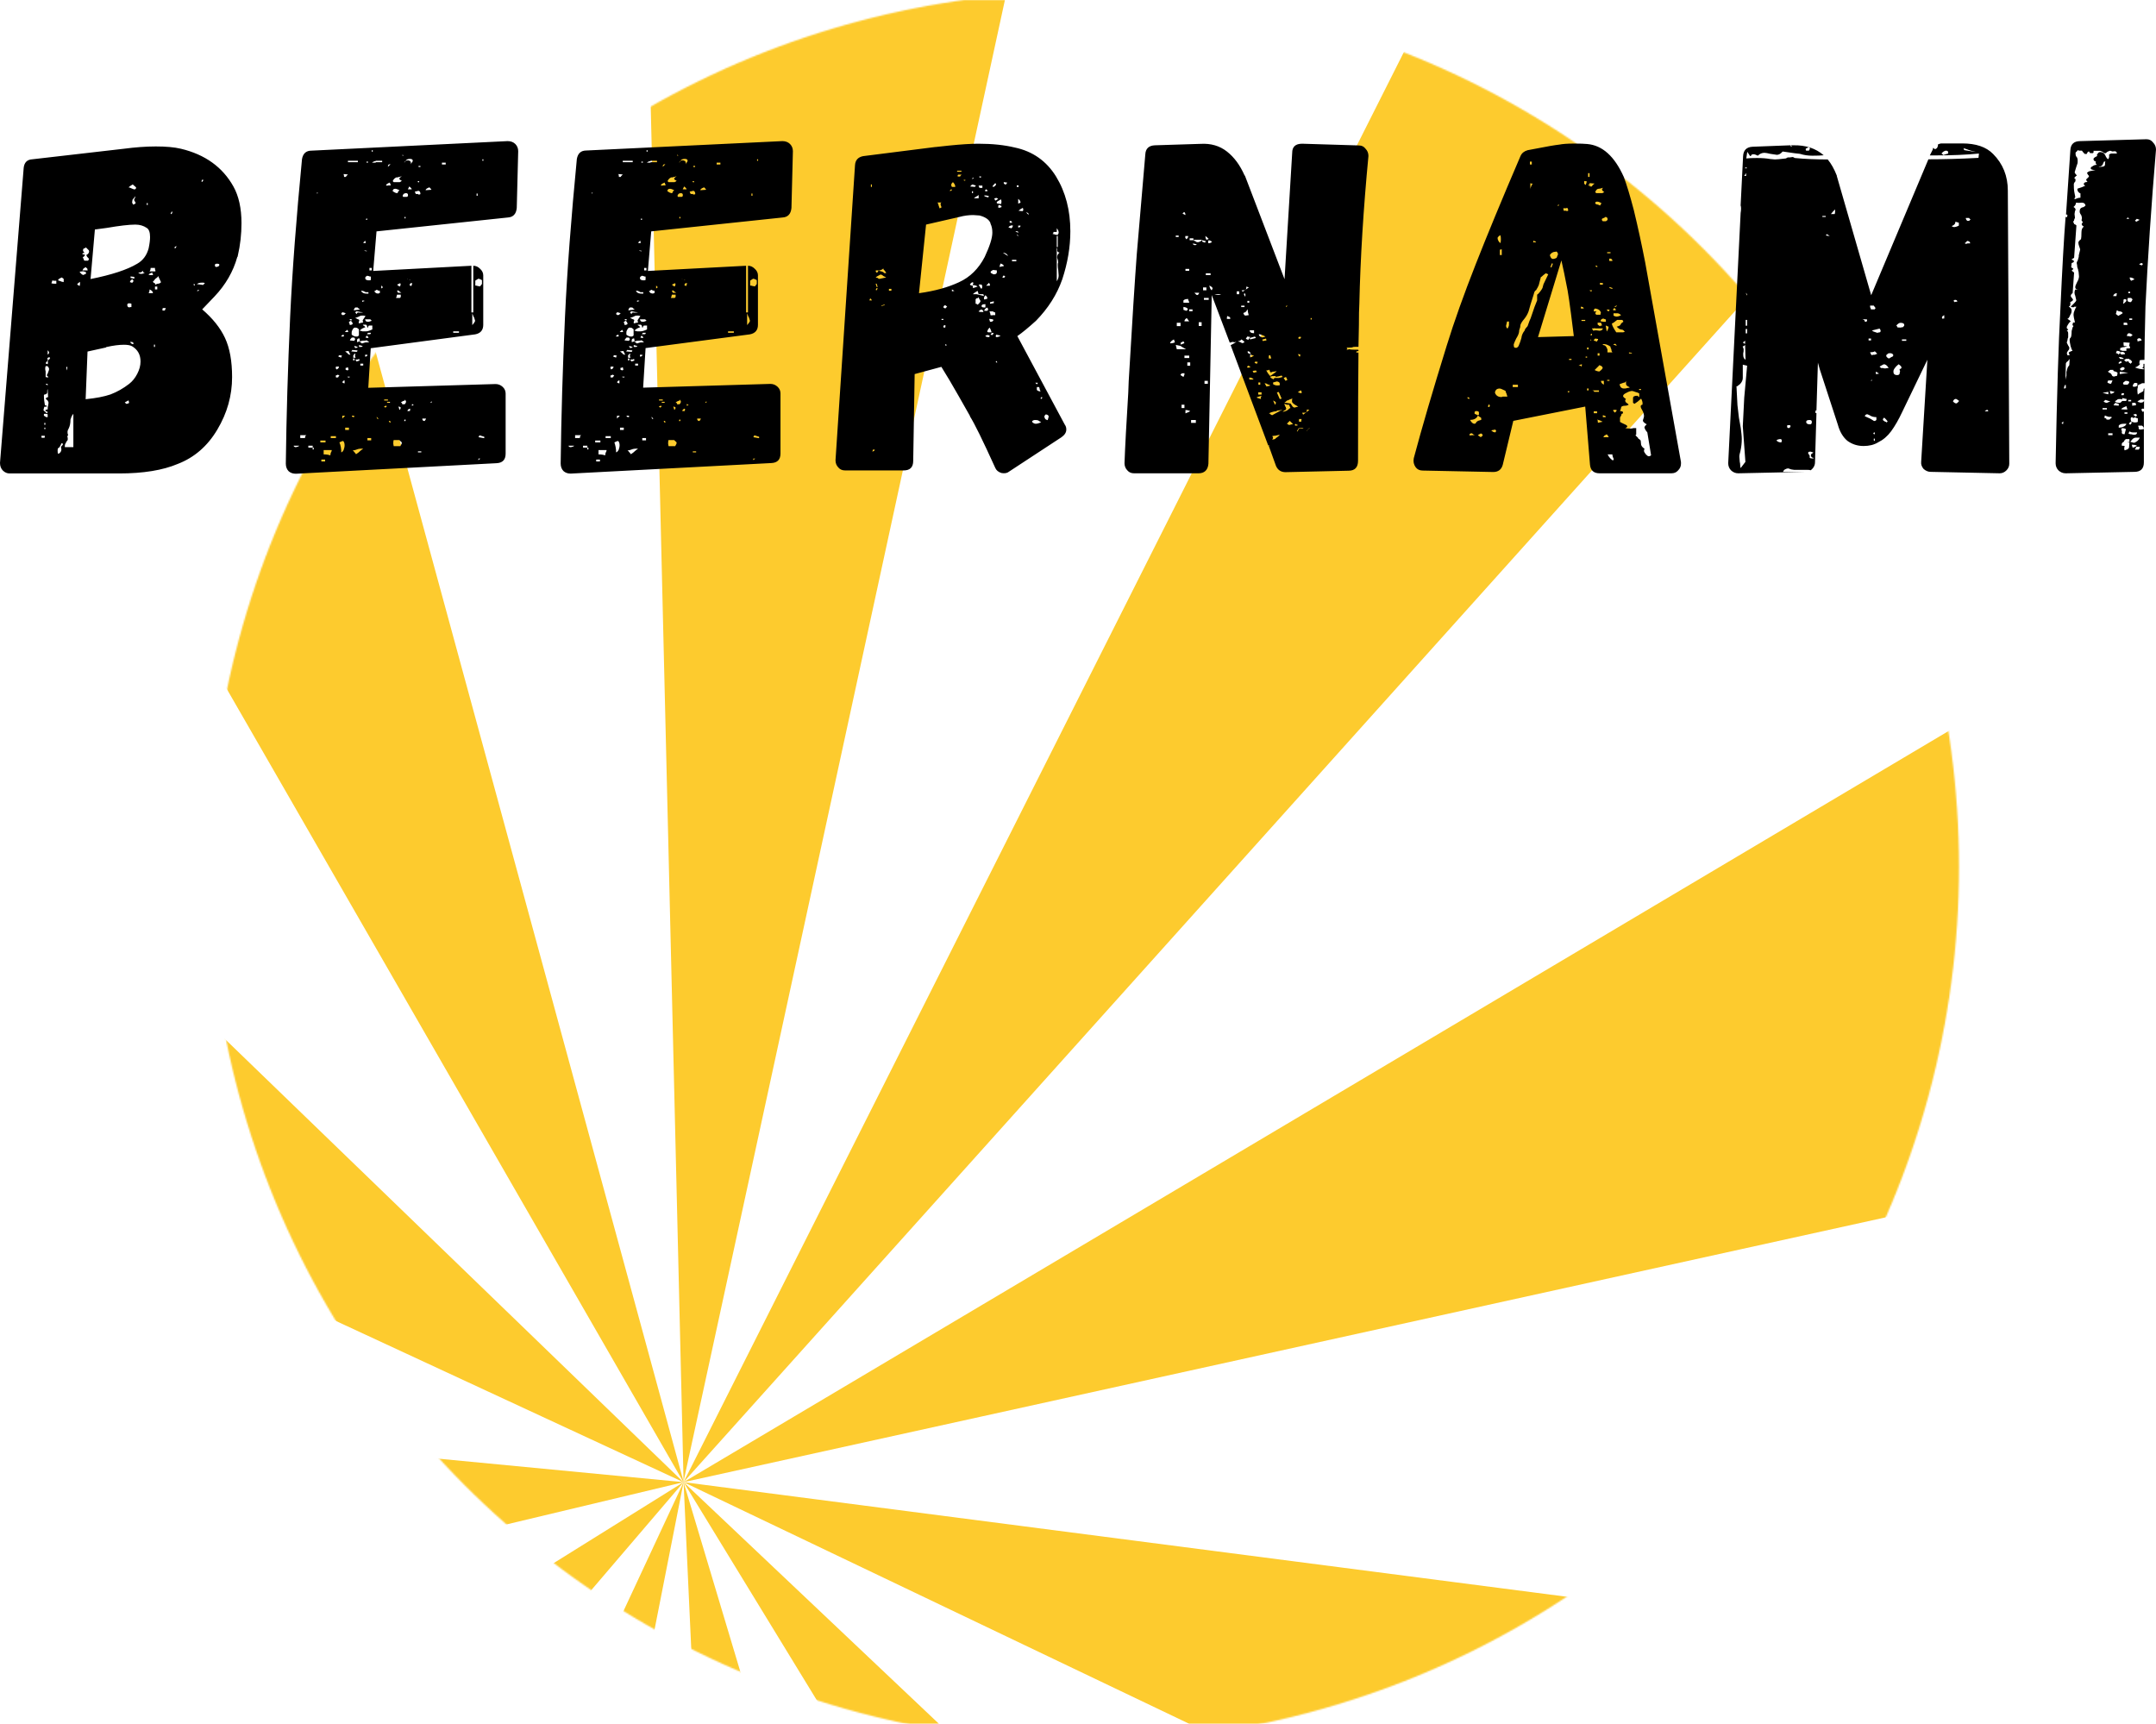 <?xml version="1.0" encoding="UTF-8"?> <svg xmlns="http://www.w3.org/2000/svg" xmlns:xlink="http://www.w3.org/1999/xlink" version="1.1" id="Layer_1" x="0px" y="0px" viewBox="0 0 1492.8 1193.5" style="enable-background:new 0 0 1492.8 1193.5;" xml:space="preserve"> <style type="text/css"> .st0{fill:#C4C4C4;filter:url(#Adobe_OpacityMaskFilter);} .st1{mask:url(#mask0_00000061461602916030812020000003739747120702611897_);} .st2{fill:#C4C4C4;filter:url(#Adobe_OpacityMaskFilter_00000166676401601807503800000006044657221985299845_);} .st3{mask:url(#mask1_00000023244423580640443710000017647934181306017709_);} .st4{fill:#C4C4C4;filter:url(#Adobe_OpacityMaskFilter_00000098935627014724545650000017536046944759461311_);stroke:#000000;stroke-width:10;} .st5{mask:url(#mask2_00000171691018879068671520000005737778081717984171_);} .st6{fill-rule:evenodd;clip-rule:evenodd;fill:#FDCB2E;} .st7{fill:none;} </style> <defs> <filter id="Adobe_OpacityMaskFilter" filterUnits="userSpaceOnUse"> <feColorMatrix type="matrix" values="1 0 0 0 0 0 1 0 0 0 0 0 1 0 0 0 0 0 1 0"></feColorMatrix> </filter> </defs> <mask maskUnits="userSpaceOnUse" id="mask0_00000061461602916030812020000003739747120702611897_"> <circle class="st0" cx="750.5" cy="603.2" r="600.5"></circle> </mask> <g class="st1"> </g> <defs> <filter id="Adobe_OpacityMaskFilter_00000116950158807110940960000005853064925023557514_" filterUnits="userSpaceOnUse"> <feColorMatrix type="matrix" values="1 0 0 0 0 0 1 0 0 0 0 0 1 0 0 0 0 0 1 0"></feColorMatrix> </filter> </defs> <mask maskUnits="userSpaceOnUse" id="mask1_00000023244423580640443710000017647934181306017709_"> <circle style="fill:#C4C4C4;filter:url(#Adobe_OpacityMaskFilter_00000116950158807110940960000005853064925023557514_);" cx="750.5" cy="603.2" r="600.5"></circle> </mask> <g class="st3"> </g> <defs> <filter id="Adobe_OpacityMaskFilter_00000039116701353164645630000008964709762086605454_" filterUnits="userSpaceOnUse" x="-1212.3" y="0" width="3076.1" height="2272"> <feColorMatrix type="matrix" values="1 0 0 0 0 0 1 0 0 0 0 0 1 0 0 0 0 0 1 0"></feColorMatrix> </filter> </defs> <mask maskUnits="userSpaceOnUse" x="-1212.3" y="0" width="3076.1" height="2272" id="mask2_00000171691018879068671520000005737778081717984171_"> <circle style="fill:#C4C4C4;filter:url(#Adobe_OpacityMaskFilter_00000039116701353164645630000008964709762086605454_);stroke:#000000;stroke-width:10;" cx="750.5" cy="600.2" r="600.9"></circle> </mask> <g class="st5"> <path class="st6" d="M-1212.3,864.7v563.8l1685.6-402.3L-1212.3,864.7z M473.2,1026.1L473.2,1026.1l0-0.2L473.2,1026.1 L473.2,1026.1z M473.2,1026.2L473.2,1026.2L473.2,1026.2L473.2,1026.2z M473.2,1026.2L473.2,1026.2L473.2,1026.2L473.2,1026.2 L473.2,1026.2l0-0.1L695.8,0H448.8l24.5,1025.9L193.7,0h-311.3L473.2,1026.2L-588.6,0h-623.7v244.4L473.2,1026.2z M473.2,1026.2 L473.2,1026.2L473.2,1026.2L473.2,1026.2z M-1212.3,2076.8V2272h620.6l1065-1245.8L-1212.3,2076.8z M473.3,1026.2L-107.6,2272H228 L473.3,1026.2L530.7,2272h315.7L473.3,1026.2L1234.5,2272h453.6v-96.3L473.3,1026.2l1214.8,580.5v-422.9L473.3,1026.2l1214.8-267.6 V304.9L473.3,1026.2L1394.7,0H990.2L473.3,1026.2z"></path> <rect x="43" y="300.7" class="st7" width="1820.8" height="1014"></rect> </g> <path d="M148.5,205.3c7.7-8.1,13-17.3,15.8-27.4l0.3-0.3v-0.3c1.8-7.7,2.6-15.3,2.6-22.8c0-10.3-1.9-18.8-5.6-25.4 c-7.5-13.4-19.6-22.1-36.3-26.1c-4.6-1.1-10.4-1.6-17.5-1.6c-7,0-14.4,0.6-22.1,1.6l-63.4,7.3c-3.5,0.2-5.5,2.2-5.9,5.9L0,320.5 c0,2.2,0.7,4,2,5.3s2.9,2,4.6,2h75.9c16.7,0,30.2-2.2,40.6-6.6c11.4-4.4,20.6-12.3,27.4-23.8c6.8-11.4,10.2-23.5,10.2-36.3 c0-11-1.6-20-4.9-27.1s-8.6-13.6-15.8-19.8L148.5,205.3z M140.9,124.5l-0.7,1.3h-0.7l0.3-1.3H140.9z M92.7,131.1l-1.7-0.7 c-0.9-0.4-1.5-0.7-2-0.7l1.3-1l1.6-1l2.3,2v0.7l-0.7,0.7H92.7z M93.1,141.3c-0.2,0.2-0.6,0.3-1,0.3l-0.3-0.7c-0.2-0.2-0.3-0.5-0.3-1 l0.3-1.7l2-2.3c0,0.4-0.1,0.8-0.3,1l-0.3,0.7c-0.4,0.4-0.4,1,0,1.6c0.4,0.4,0.7,1,0.7,1.6L93.1,141.3z M101.6,140.6h0.7v1.3h-0.7 V140.6z M118.1,147.9l0.7-1.3h0.7l-0.7,1.7L118.1,147.9z M73.9,157.8c8.8-1.5,15.4-2.3,19.8-2.3c3.1,0,5.7,0.8,7.9,2.3 c1.5,0.9,2.3,3,2.3,6.3c0,2-0.3,4.6-1,7.9c-1.3,4.8-4,8.4-7.9,10.6c-7,4.2-17.8,7.7-32.3,10.6l3-34.3L73.9,157.8z M122.1,170.3 c0,0.7-0.2,1.2-0.7,1.6l-0.7-0.3C120.8,171.2,121.2,170.8,122.1,170.3z M61.7,174c0,1.1-0.7,2-2,2.6l0.7,1.3l1,1c0,0,0,0.1,0,0.3 c0.2,0,0.3,0,0.3,0l-0.7,1.3h-2c-0.7,0-1-0.3-1-1l-0.7-1.3c1.3-0.9,1.8-1.5,1.3-2h-1l-0.3-0.3h-0.3c0-0.4,0.2-0.7,0.7-0.7h0.7 l-0.3-0.7c0,0-0.1-0.1-0.3-0.3c0-0.2-0.1-0.3-0.3-0.3v-1c0-0.2,0.1-0.3,0.3-0.3V172h0.7l1-0.7c0.4,0.4,0.7,0.7,0.7,0.7l1.3,1.3 L61.7,174z M151.8,183.9c-0.4,0.4-0.8,0.7-1,0.7c-0.4,0-0.7,0.1-0.7,0.3c-0.2,0-0.6-0.1-1-0.3c-0.2-0.2-0.3-0.5-0.3-1 c0-0.7,0.4-1,1.3-1h0.7l1,0.3V183.9z M59.1,184.9c0.2,0.2,0.7,0.6,1.3,1l0.3,1.3h-3.6l0.7-1.3l0.7-0.3L59.1,184.9z M103.6,187.8 c0.4-0.4,0.7-1.2,0.7-2.3h3v1l0.3,0.7v0.7H103.6z M99,187.8c0,0.7,0.4,1,1.3,1c-1.8,1.1-3.3,1.1-4.6,0l2-0.3c0.7-0.4,1.1-0.8,1.3-1 C99.4,187.3,99.4,187.4,99,187.8z M59.4,188.8c0,0.2,0.1,0.3,0.3,0.3v0.3l-2,1c-0.9-0.2-1.8-1-2.6-2.3l2.6-0.3l0.7,0.3h0.7l0.3,0.3 V188.8z M105.6,189.5c0,0,0,0.1,0,0.3c0.2,0,0.3,0,0.3,0v0.7h-1.3c-0.7,0-1.2-0.1-1.7-0.3c0-0.2,0.2-0.4,0.7-0.7 c0.7-0.4,1.3-0.7,2-0.7V189.5z M111.5,195.4c-0.7,0.7-1.3,1-2,1c-0.4,0-1.1,0.2-2,0.7c0-0.4-0.1-0.8-0.3-1l-0.7-0.3l-0.7-0.7 l0.7-0.7l1-1.3c1.1-0.7,1.8-1.3,2-2L111.5,195.4z M90.4,192.4v-1l2.6,0.3v1.3L90.4,192.4z M44.2,195.4c-0.2-0.2-0.7-0.3-1.3-0.3 l-0.7-0.3l-2-0.7c0-0.7,0.9-1.3,2.6-2l1.3,1V195.4z M91.7,193.4c0.9,0.7,0.9,1.4,0,2.3h-0.7l-0.7-0.3c0,0-0.1,0-0.3,0 c0-0.2,0-0.3,0-0.3l0.3-0.7l0.7-0.7L91.7,193.4z M37.3,196.4c-0.7,0-1.2-0.1-1.7-0.3l0.7-2c0.2,0,0.4,0.1,0.7,0.3c0.2,0,0.4,0,0.7,0 h1.3v2H37.3z M54.1,196.1c0-0.2,0.1-0.3,0.3-0.3c0.4-0.2,0.8-0.4,1-0.7v1.3c0,0.7-0.1,1.2-0.3,1.6l-1.7-1 C53.5,196.8,53.7,196.5,54.1,196.1z M136.3,196.7c0.2-0.2,0.7-0.4,1.3-0.7c0.7-0.2,1.3-0.3,2-0.3h1.3l1,0.3l-1.3,1.3L136.3,196.7z M135,197.4l-0.7,0.3l-0.3-1h0.7L135,197.4z M107.3,200.4v-2h1.6v2H107.3z M103.6,200.4c1.5,0.7,2.3,1.5,2.3,2.6h-3 C103.4,202.1,103.6,201.2,103.6,200.4z M137.9,201l-1.3,0.7V201l1-0.3L137.9,201z M90.1,212.6c-0.4,0.4-1,0.3-1.7-0.3l-0.3-1 c0-0.9,0.4-1.3,1.3-1.3c0.7,0,1.2,0.1,1.6,0.3v2.3H90.1z M112.5,214.9v-1.3c0.2,0,0.3-0.1,0.3-0.3h2l-0.7,1.7H112.5z M92.4,238.3 c-1.1,0-1.9-0.6-2.3-1.6c0.9,0,1.5,0.1,2,0.3C92.3,237.2,92.4,237.7,92.4,238.3z M73.3,240.6l0.3-0.3c4.8-1.1,8.9-1.6,12.2-1.6 c2.4,0,4.3,0.3,5.6,1c4,2.4,5.9,5.9,5.9,10.6c0,2.9-0.8,5.7-2.3,8.6c-1.5,2.9-3.4,5.2-5.6,6.9c-4,3.1-8.2,5.5-12.9,7.3 c-4.4,1.5-10.1,2.6-17.2,3.3l1.3-33L73.3,240.6z M106.6,238.6h0.7v1.6h-0.7V238.6z M34,243.9c0,0.7-0.3,1.2-1,1.6v-3 C33.7,243.3,34,243.7,34,243.9z M34.7,248.2c0,0-0.1,0.1-0.3,0.3c-1.1,0.7-1.5,1.4-1.3,2.3c0.2,0.2,0.2,0.4,0,0.7c0,0.2,0,0.4,0,0.7 c-0.2-0.2-0.7-0.3-1.3-0.3v-1c0.9-0.7,1.3-1.3,1.3-2c-0.7-0.7-0.3-1.2,1-1.6h0.3v0.7C34.5,247.9,34.7,248,34.7,248.2z M34,255.5 c0,0.4-0.2,1.2-0.7,2.3c-0.2,0.9-0.6,1.5-1,2c0,0,0.3,0.3,1,1c0,0,0,0.1,0,0.3c0.2,0,0.3,0,0.3,0l-0.7,0.3c-0.2-0.2-0.7-0.3-1.3-0.3 v-4c-0.4-1.3-0.4-2.5,0-3.6H33c0,0.2,0.2,0.5,0.7,1L34,255.5z M46.5,255.1c0.2,0.2,0.2,0.4,0,0.7c0,0.2,0,0.4,0,0.7l-0.3-0.7 c0-0.4-0.1-0.8-0.3-1c0-0.4,0.2-0.8,0.7-1V255.1z M33,267c0-0.2-0.1-0.3-0.3-0.3c-0.2-0.2-0.3-0.3-0.3-0.3c-0.2,0-0.4-0.1-0.7-0.3 c0-0.2,0-0.3,0-0.3H33V267z M33.3,280.9c-0.2,0.4-0.3,1.3-0.3,2.6c-0.9,0-1.4,0.2-1.7,0.7c0.4,0.4,0.8,0.7,1,0.7 c0.4,0,0.7,0.2,0.7,0.7c-0.2,0-0.3,0.1-0.3,0.3l-0.3,0.3l-1.3-1.3c-0.7-0.4-1-0.8-1-1l0.3-1.3l0.3-1h1l1-0.3c-0.4-0.4-1-0.7-1.6-0.7 c-0.4-2.2-0.7-4.5-0.7-6.9c0-0.4,0.4-0.7,1.3-0.7c0.7-0.4,1-0.9,1-1.3v-1c0-0.7,0.1-1.1,0.3-1.3l0.3,5.6c-0.7,0-1.2,0.3-1.7,1 c0.2,0.2,0.6,0.5,1,1c0.4,0.2,0.7,0.6,0.7,1c0.2,0.2,0.3,0.5,0.3,1L33.3,280.9z M89.4,278.9c-0.4,0.4-1.1,0.7-2,0.7l-1-1l1.3-0.7 l1.3-0.7L89.4,278.9z M30.4,287.8v-1l0.3-0.3h1l1.3,0.3v2h-1L30.4,287.8z M45.2,309.6c0,0-0.1,0-0.3,0c0-0.2,0-0.3,0-0.3v-0.7 c0-0.7,0.2-1.3,0.7-2c0.4-0.9,0.9-1.5,1.3-2v-1.3l-0.3-1.3l0.3-0.3c0-0.2,0.1-0.3,0.3-0.3c-0.7-1.8-0.6-3.3,0.3-4.6 c0.9-1.8,1.3-3.8,1.3-6.3l0.7-2c0.4-0.9,0.9-1.5,1.3-2v23.1H45.2z M31.4,294.1h-0.7v-1.3h0.7V294.1z M31.4,297.1h-0.7v-1h0.7V297.1z M31,303c-0.9,0.2-1.7,0.2-2.3,0v-1.3H31V303z M43.6,307.3c0,0.4-0.2,0.9-0.7,1.3s-0.7,0.9-0.7,1.3c0.2,0.2,0.3,0.7,0.3,1.3 c0,0.9-0.4,1.8-1.3,2.6l-0.7,0.3h-0.3c-0.2-0.2-0.3-0.9-0.3-2c0-1.3,0.2-2,0.7-2c0.4,0,1.1-1.1,2-3.3c0.2,0,0.3,0.1,0.3,0.3H43.6z M351.5,97.7c2.2,0,4,0.7,5.3,2s2,3,2,5l-1,39.3c-0.4,4.2-2.5,6.4-6.3,6.6l-90.8,9.6l-2.3,27.4l68-3.6v32.3h1.3v-32.3 c1.8,0,3.3,0.7,4.6,2c1.5,1.3,2.3,2.9,2.3,4.6v34.3c0,3.7-1.9,5.9-5.6,6.6l-72.3,9.6l-1.7,27.4l88.1-2.6c2,0,3.6,0.7,5,2 s2,2.9,2,4.6v41.6c0,4.2-2.1,6.4-6.3,6.6l-138.9,7.3c-2,0-3.6-0.5-5-1.7c-1.3-1.3-2-3.1-2-5.3c0.4-32.6,1.4-66.4,3-101.6 c1.5-32.3,4.3-68.8,8.2-109.2c0.7-4,2.9-5.9,6.6-5.9L351.5,97.7z M257.4,105h0.7v-1h-0.7V105z M278.9,107c-0.2,0.2-0.3,0.4-0.3,0.7 c0.2,0,0.6,0,1,0C279.1,107.6,278.9,107.4,278.9,107z M285.1,112.6c0.4-0.4,0.7-0.9,0.7-1.3c0-0.9-0.7-1.3-2-1.3s-2.3,0.4-3,1.3 l-1,1.3c0.7-0.4,1-0.9,1-1.3l1.7-0.3c1.3,0.2,2,0.8,2,1.6v1.3C284.5,113.5,284.7,113,285.1,112.6z M334.6,110.3H334v1h0.7V110.3z M240.9,112.3h6.9v-1h-6.9V112.3z M264.7,111.3h-4.6v0.3h-0.7c-1.1,0.4-1.7,0.8-1.7,1h2.3l0.3-0.3h4.3V111.3z M253.8,112.6h1v-0.7 h-1V112.6z M308.6,112.6h-2.6v1.3h2.6V112.6z M269.3,113.9c-0.4,0-0.7,0.5-0.7,1.6c0,0,0.4-0.4,1.3-1.3 C270.6,113.6,270.4,113.5,269.3,113.9z M291.1,114.9h-1.3v0.7h1.3V114.9z M237.9,120.5l0.3,1.3v0.7h1.3c0-0.2,0.2-0.5,0.7-1 s0.7-0.7,0.7-0.7L237.9,120.5z M278.2,125.1c-1.1-0.4-1.7-0.9-1.7-1.3v-0.3l1.7-1.7l-1.3,0.7h-0.7c-0.2,0-0.4,0.1-0.7,0.3 c0,0-0.1,0-0.3,0h-0.7c-1.1,0.4-2,1.3-2.6,2.6l0.7,0.7h4c0.2,0,0.3,0,0.3,0c0.2-0.2,0.3-0.3,0.3-0.3h0.3L278.2,125.1z M289.4,126.1 h0.3l0.3,0.3l0.3-1h-1V126.1z M270.6,128.4l-0.7-2c-1.8,0.7-2.6,1.3-2.6,2c0.7,0.2,1.1,0.2,1.3,0H270.6z M285.1,131.1 c0-0.4-0.5-1.1-1.7-2l-1,2H285.1z M298.7,131.4c0-0.2-0.2-0.5-0.7-1l-0.7-0.7c-1.8,0.7-2.6,1.3-2.6,2L298.7,131.4z M276.6,131.7 c-1.3-0.7-2.3-1-3-1c-1.1,0-1.7,0.6-1.7,1.7l1.7,1l1,0.3h0.3c0.4,0,0.7-0.3,0.7-1L276.6,131.7z M289.4,134.4c0.4,0.4,1,0.4,1.7,0 c0-1.3-0.4-2.1-1.3-2.3l-1.3,0.3l-1.3,0.3l0.7,1.6H289.4z M220.1,133.4h-0.3l-0.7,0.3l0.7,0.3L220.1,133.4z M281.5,136.3 c0.7,0,1-0.4,1-1.3s-0.5-1.3-1.7-1.3l-0.7,0.3h-0.3l-0.3,0.3c-0.4,0.4-0.7,0.9-0.7,1.3l0.3,0.7H281.5z M330.7,134H330v1.6h0.7V134z M280.8,150.2h-0.7v1h0.7V150.2z M254.1,151.2c-0.4,0-0.7,0.3-0.7,1h0.7l0.3-0.3C254.2,151.9,254.1,151.6,254.1,151.2z M252.1,167.4 c-0.4,0.4-0.7,0.7-0.7,0.7l1.6,0.3c0.2-0.2,0.2-0.8,0-1.6C252.9,166.7,252.6,166.9,252.1,167.4z M253.8,174l0.3-0.3l-1.7-0.3v0.3 L253.8,174z M255.8,187.2h1.6v-1.7h-1.6V187.2z M256.8,191.5c-0.7,0-1.1-0.1-1.3-0.3l-1.3-0.3l-0.3,0.3c-0.7,0.2-1,0.7-1,1.3 c0,1.1,0.9,1.6,2.6,1.6c0.7,0,1.1-0.1,1.3-0.3V191.5z M281.8,193.4h0.3v-0.3L281.8,193.4z M329,197.7c0.7,0,1.2,0.1,1.7,0.3l1.7,0.3 l1.3-1.7v-2.6c-0.2-0.2-0.7-0.4-1.3-0.7c-0.4-0.2-0.9-0.3-1.3-0.3l-2,1.3V197.7z M283.5,193.8l0.7-0.3h-0.7V193.8z M274.9,197.1 l1.7,1.3c0.4-0.2,0.7-0.6,0.7-1c0.2-0.7,0.1-1.1-0.3-1.3L274.9,197.1z M283.5,197.4l1.3,0.7l0.7-2h-1.3L283.5,197.4z M264,199.7 c1.3-0.4,1.3-1.1,0-2V199.7z M259.1,201.7l1.3,1.3l1.6,0.3l0.3-0.3h0.7v-1.7c-0.9,0-1.5-0.2-2-0.7l-0.7,0.3c0,0-0.1,0.1-0.3,0.3 L259.1,201.7z M274.9,201.4l0.7,1.3h2.3l-1-0.7l-1.3-1L274.9,201.4z M253.1,202.3c-0.2-0.2-0.7-0.4-1.3-0.7 c-0.7-0.2-1.2-0.3-1.7-0.3c0,0.4,0.3,0.9,1,1.3c0.4,0.4,1.4,0.7,3,0.7h1v-1H253.1z M274.2,206.3h2.6c0.4-0.2,0.7-0.5,0.7-1V204h-2.6 l-0.3,1.3L274.2,206.3z M250.8,208.3c0,0.2,0,0.4,0,0.7c0.2,0,0.4-0.1,0.7-0.3l1-0.3l-0.7-0.3h-0.3C251,208,250.8,208.1,250.8,208.3 z M246.9,214.6c1.1,0,1.9-0.2,2.3-0.7c-0.4,0-0.9-0.2-1.3-0.7l-0.3-0.3h-1.6c-0.7,0.7-1,1.3-1,2L246.9,214.6z M251.5,216.2 c-1.1,0-2.6-0.2-4.6-0.7l-1,0.7l1,1.3c0.4-1.1,1-1.4,1.6-1C249.8,216.5,250.8,216.4,251.5,216.2z M237.3,216.2c-0.7,0.2-1,0.7-1,1.3 l1,0.7l1.3-0.3c0-0.4,0.3-0.8,1-1l-1-0.3L237.3,216.2z M327,225.1l1.3-1.6l0.7-1.3l-0.7-2.3c-0.2-0.2-0.7-1.2-1.3-3V225.1z M251.1,222.1c0-0.4,0.7-1.5,2-3.3l-1.3-0.3h-1.3c-0.7,0-1.3,0.2-2,0.7l-2.6,1c0.7,0.2,1.2,0.4,1.6,0.7c0.7,0.2,1.1,0.4,1.3,0.7 c-0.4,1.1-0.6,1.9-0.3,2.3l3-0.7L251.1,222.1z M242.2,221.5c0.7,0.4,1.2,0.4,1.6,0l-0.3-0.3l-0.7-0.3l-0.7,0.3V221.5z M252.8,221.2 c0.2,0.7,0.4,1.1,0.7,1.3c0.4,0.2,1,0.3,1.6,0.3c0.2,0,1-0.2,2.3-0.7l-1-1H252.8z M242.9,222.1c-1.3,0.7-1.7,1.2-1,1.6l0.3,1.3 c0.9,0,1.5-0.2,2-0.7C244.2,223.6,243.8,222.8,242.9,222.1z M257.7,225.4h-1.7c-0.7,0-1,0.2-1,0.7c0,0.4-0.2,0.7-0.7,0.7 c0-1.1-0.3-1.8-1-2h-2c0,0.4,0.2,0.7,0.7,0.7l1,1l-2.3,1l-1.6,1.3c0.2,0.2,0.4,0.3,0.7,0.3c0.4,0,0.8,0.1,1,0.3h2h0.7 c0.9,0,2.3-0.4,4.3-1.3V225.4z M245.9,226.8c-0.7,0-1.2,0.4-1.7,1.3c-0.4,0.7-0.7,1.3-0.7,2v1.6c1.1,0.9,2.1,1.3,3,1.3h1l1-0.7v-4.3 l-1.3-1L245.9,226.8z M240.6,228.4c-0.2,0-0.6,0.2-1,0.7c-0.4,0.2-0.7,0.4-0.7,0.7c0.9,0.2,1.7,0.2,2.3,0L240.6,228.4z M313.8,230.4 h4v-1h-4V230.4z M256.1,231.4c0.4,0,0.7-0.3,0.7-1h-2l-0.7,1H256.1z M237.9,231.7c-1.1,0.2-1.6,0.7-1.6,1.3h1.6 C238.2,232.8,238.2,232.4,237.9,231.7z M253.1,233.7c0.4,0.2,1.1,0.3,2,0.3c0-0.7-0.4-1.2-1.3-1.6L253.1,233.7z M243.6,233.7 c-0.9,0.9-1.3,1.5-1.3,2l3,0.3l0.7-1.3c-0.4-0.4-0.7-0.8-0.7-1H243.6z M249.2,236.3l-0.3-2c-1.1,0-1.7,0.4-1.7,1.3v1.3L249.2,236.3z M255.4,237c0-0.4-0.2-0.7-0.7-0.7l-0.7-0.7c-0.4,0.2-1.4,0.3-3,0.3l-1.3,0.3l-0.7,0.3l1.6,1.3c1.3-0.4,2.1-0.7,2.3-0.7L255.4,237z M250.2,240.3l1-0.7l-2.6-0.7v1.3H250.2z M247.8,240.3c-0.9-0.4-1.8-0.7-2.6-0.7l0.7,1.3C246.7,241,247.4,240.7,247.8,240.3z M243.9,242.3c0,0.2-0.2,0.5-0.7,1l3.6,0.3c0.4,0,0.7-0.3,0.7-1L243.9,242.3z M240.6,244.6c0.4,0.7,1.1,1,2,1l-1.3-2.6l-2.3,0.3 L240.6,244.6z M246.2,247.6c-0.4-0.9-0.5-1.4-0.3-1.6c0.2-0.7,0.2-1.1,0-1.3l-1,1c-0.2,0-0.3,0.2-0.3,0.7v1.3H246.2z M252.8,246.9 c1.1,0,1.6-0.4,1.6-1.3h-1.6V246.9z M235.3,245.9c-0.7,0.2-1,0.5-1,1l2,0.7c0-0.4,0.1-0.8,0.3-1l0.3-0.3L235.3,245.9z M244.5,248.2 v1.3h1v-1.3H244.5z M246.2,248.9c0,0.4,0.1,0.7,0.3,0.7l0.3,0.7l2.3-0.7c-0.2,0-0.3-0.2-0.3-0.7v-0.3c-0.4,0-0.8,0.1-1,0.3 c-0.2,0-0.4,0-0.7,0H246.2z M251.5,251.8h-2v1.3h2V251.8z M232.7,253.8c-0.4,0.7-0.3,1.3,0.3,2c1.1-0.4,1.7-1.1,1.7-2H232.7z M239.6,256.1l0.7,0.3c0.4,0,0.8-0.1,1-0.3l-0.3-1.7h-0.7c0,0-0.1,0.1-0.3,0.3h-0.7v1.3H239.6z M232.7,261.4c0.9,0,1.4-0.1,1.6-0.3 c0-0.2,0-0.3,0-0.3c0.2-0.2,0.4-0.4,0.7-0.7l-1-0.7l-1.6,0.7L232.7,261.4z M242.2,260.8h-1.6v0.3l1.3,0.3L242.2,260.8z M237,264.7 c0.4,0.4,1,0.7,1.6,0.7v-1c0,0,0-0.3,0-1C237.9,263.4,237.4,263.8,237,264.7z M266,277.3h2.6v-0.7H266V277.3z M279.2,277.6 c-1.1,0.7-1.7,1-1.7,1c0.7,0.2,1,0.7,1,1.3h1.7c0.4-0.4,0.7-0.8,0.7-1l0.3-0.7l-0.7-1.6c0,0.2-0.1,0.4-0.3,0.7 C280,277.5,279.6,277.6,279.2,277.6z M298,278.9h0.7l0.3-0.7l-0.3-0.3L298,278.9z M270,278.2h-2v0.7h2V278.2z M285.1,280.9l1.3-0.3 c0-0.2-0.1-0.3-0.3-0.3c0,0-0.2-0.2-0.7-0.7L285.1,280.9z M266,281.5l0.7,0.7c1.1-0.4,1.3-0.9,0.7-1.3c-0.4,0-0.7,0.1-0.7,0.3H266 V281.5z M277.5,282.2c-0.4-0.4-1-0.7-1.6-0.7l0.7,2.3c0.2-0.2,0.3-0.3,0.3-0.3c0.2,0,0.3-0.2,0.3-0.7 C277.4,282.9,277.5,282.6,277.5,282.2z M283.8,282.9c-1.1,0.4-1.7,1-1.7,1.7h1.7c0-0.4,0.1-0.8,0.3-1L283.8,282.9z M237,287.8v2 c0,0,0.2-0.2,0.7-0.7l1.3-1.3H237z M243.6,287.8c0,0.7,0.5,1,1.6,1v-0.7c0-0.2,0.1-0.3,0.3-0.3H243.6z M260.7,288.8l0.7,1.3h0.7 l-1-1.3H260.7z M292.4,289.8c0,1.1,0.5,1.7,1.6,1.7l0.7-1l0.3-0.7H292.4z M280.8,290.5h-0.7l-0.3,1h1V290.5z M270.3,292.4 c0.2-0.2,0.3-0.3,0.3-0.3l-0.7-0.7h-0.7l0.7,1.3C270.2,292.5,270.3,292.4,270.3,292.4z M241.6,296.1h-2.6v1.6h2.6V296.1z M211.2,303.3c0-1.1,0.3-1.8,1-2h-4.3v2H211.2z M331.3,302.7l4,0.7v-1l-3.3-1L331.3,302.7z M232.7,302H229v1.3h3.6V302z M254.4,303.3v1.6h2.6v-1.6H254.4z M272.6,304.6c-0.2,0.4-0.3,1.3-0.3,2.6l0.3,1.7h4.6l0.7-1.3c0.2-0.2,0.3-0.7,0.3-1.3l-1.7-1.6 H272.6z M221.8,306.3h3.6V305h-3.6V306.3z M236.3,313.2c0.7-0.2,1.2-0.8,1.6-1.6c0.4-1.1,0.7-2.2,0.7-3.3c0-1.3-0.3-2.3-1-3 c-0.4,0-1.3,0.3-2.6,1C235.9,308.3,236.3,310.6,236.3,313.2z M203.3,308.6c0.2,0.7,0.8,1,1.6,1c1.1-0.2,1.9-0.5,2.3-1H203.3z M217.2,309.9h-0.7v-1.3h-3v1.3h3v1.3h0.7V309.9z M251.5,310.6c-1.8,0-3,0.1-3.6,0.3l-2,0.7l-1.7,0.3c0.4,0.2,0.9,0.7,1.3,1.3 c0.4,0.4,0.8,0.9,1,1.3c1.1-0.7,2.2-1.5,3.3-2.6L251.5,310.6z M229,313.6c0.4-0.7,0.7-1.3,0.7-2h-5.6v3c1.8,0,3.3,0.2,4.6,0.7 L229,313.6z M289.4,313.2h2.3v-0.7h-2.3V313.2z M331.3,317.5c0,0.7-0.2,1-0.7,1c0.7,0,1.3-0.3,2-1H331.3z M225.1,318.2h-2.6v1.3h2.6 V318.2z M541.7,97.7c2.2,0,4,0.7,5.3,2s2,3,2,5l-1,39.3c-0.4,4.2-2.5,6.4-6.3,6.6l-90.8,9.6l-2.3,27.4l68-3.6v32.3h1.3v-32.3 c1.8,0,3.3,0.7,4.6,2c1.5,1.3,2.3,2.9,2.3,4.6v34.3c0,3.7-1.9,5.9-5.6,6.6L447,241l-1.7,27.4l88.1-2.6c2,0,3.6,0.7,5,2s2,2.9,2,4.6 v41.6c0,4.2-2.1,6.4-6.3,6.6l-138.9,7.3c-2,0-3.6-0.5-5-1.7c-1.3-1.3-2-3.1-2-5.3c0.4-32.6,1.4-66.4,3-101.6 c1.5-32.3,4.3-68.8,8.2-109.2c0.7-4,2.9-5.9,6.6-5.9L541.7,97.7z M447.7,105h0.7v-1h-0.7V105z M469.1,107c-0.2,0.2-0.3,0.4-0.3,0.7 c0.2,0,0.6,0,1,0C469.4,107.6,469.1,107.4,469.1,107z M475.4,112.6c0.4-0.4,0.7-0.9,0.7-1.3c0-0.9-0.7-1.3-2-1.3s-2.3,0.4-3,1.3 l-1,1.3c0.7-0.4,1-0.9,1-1.3l1.7-0.3c1.3,0.2,2,0.8,2,1.6v1.3C474.8,113.5,475,113,475.4,112.6z M524.9,110.3h-0.7v1h0.7V110.3z M431.2,112.3h6.9v-1h-6.9V112.3z M455,111.3h-4.6v0.3h-0.7c-1.1,0.4-1.7,0.8-1.7,1h2.3l0.3-0.3h4.3V111.3z M444.1,112.6h1v-0.7h-1 V112.6z M498.8,112.6h-2.6v1.3h2.6V112.6z M459.6,113.9c-0.4,0-0.7,0.5-0.7,1.6c0,0,0.4-0.4,1.3-1.3 C460.9,113.6,460.7,113.5,459.6,113.9z M481.4,114.9H480v0.7h1.3V114.9z M428.2,120.5l0.3,1.3v0.7h1.3c0-0.2,0.2-0.5,0.7-1 s0.7-0.7,0.7-0.7L428.2,120.5z M468.5,125.1c-1.1-0.4-1.7-0.9-1.7-1.3v-0.3l1.7-1.7l-1.3,0.7h-0.7c-0.2,0-0.4,0.1-0.7,0.3 c0,0-0.1,0-0.3,0h-0.7c-1.1,0.4-2,1.3-2.6,2.6l0.7,0.7h4c0.2,0,0.3,0,0.3,0c0.2-0.2,0.3-0.3,0.3-0.3h0.3L468.5,125.1z M479.7,126.1 h0.3l0.3,0.3l0.3-1h-1V126.1z M460.9,128.4l-0.7-2c-1.8,0.7-2.6,1.3-2.6,2c0.7,0.2,1.1,0.2,1.3,0H460.9z M475.4,131.1 c0-0.4-0.5-1.1-1.7-2l-1,2H475.4z M488.9,131.4c0-0.2-0.2-0.5-0.7-1l-0.7-0.7c-1.8,0.7-2.6,1.3-2.6,2L488.9,131.4z M466.8,131.7 c-1.3-0.7-2.3-1-3-1c-1.1,0-1.7,0.6-1.7,1.7l1.7,1l1,0.3h0.3c0.4,0,0.7-0.3,0.7-1L466.8,131.7z M479.7,134.4c0.4,0.4,1,0.4,1.7,0 c0-1.3-0.4-2.1-1.3-2.3l-1.3,0.3l-1.3,0.3l0.7,1.6H479.7z M410.4,133.4h-0.3l-0.7,0.3l0.7,0.3L410.4,133.4z M471.8,136.3 c0.7,0,1-0.4,1-1.3s-0.5-1.3-1.7-1.3l-0.7,0.3h-0.3l-0.3,0.3c-0.4,0.4-0.7,0.9-0.7,1.3l0.3,0.7H471.8z M521,134h-0.7v1.6h0.7V134z M471.1,150.2h-0.7v1h0.7V150.2z M444.4,151.2c-0.4,0-0.7,0.3-0.7,1h0.7l0.3-0.3C444.5,151.9,444.4,151.6,444.4,151.2z M442.4,167.4 c-0.4,0.4-0.7,0.7-0.7,0.7l1.7,0.3c0.2-0.2,0.2-0.8,0-1.6C443.2,166.7,442.9,166.9,442.4,167.4z M444.1,174l0.3-0.3l-1.7-0.3v0.3 L444.1,174z M446,187.2h1.6v-1.7H446V187.2z M447,191.5c-0.7,0-1.1-0.1-1.3-0.3l-1.3-0.3l-0.3,0.3c-0.7,0.2-1,0.7-1,1.3 c0,1.1,0.9,1.6,2.6,1.6c0.7,0,1.1-0.1,1.3-0.3V191.5z M472.1,193.4h0.3v-0.3L472.1,193.4z M519.3,197.7c0.7,0,1.2,0.1,1.7,0.3 l1.7,0.3l1.3-1.7v-2.6c-0.2-0.2-0.7-0.4-1.3-0.7c-0.4-0.2-0.9-0.3-1.3-0.3l-2,1.3V197.7z M473.8,193.8l0.7-0.3h-0.7V193.8z M465.2,197.1l1.7,1.3c0.4-0.2,0.7-0.6,0.7-1c0.2-0.7,0.1-1.1-0.3-1.3L465.2,197.1z M473.8,197.4l1.3,0.7l0.7-2h-1.3L473.8,197.4z M454.3,199.7c1.3-0.4,1.3-1.1,0-2V199.7z M449.3,201.7l1.3,1.3l1.6,0.3l0.3-0.3h0.7v-1.7c-0.9,0-1.5-0.2-2-0.7l-0.7,0.3 c0,0-0.1,0.1-0.3,0.3L449.3,201.7z M465.2,201.4l0.7,1.3h2.3l-1-0.7l-1.3-1L465.2,201.4z M443.4,202.3c-0.2-0.2-0.7-0.4-1.3-0.7 s-1.2-0.3-1.7-0.3c0,0.4,0.3,0.9,1,1.3c0.4,0.4,1.4,0.7,3,0.7h1v-1H443.4z M464.5,206.3h2.6c0.4-0.2,0.7-0.5,0.7-1V204h-2.6 l-0.3,1.3L464.5,206.3z M441.1,208.3c0,0.2,0,0.4,0,0.7c0.2,0,0.4-0.1,0.7-0.3l1-0.3l-0.7-0.3h-0.3 C441.3,208,441.1,208.1,441.1,208.3z M437.1,214.6c1.1,0,1.9-0.2,2.3-0.7c-0.4,0-0.9-0.2-1.3-0.7l-0.3-0.3h-1.7c-0.7,0.7-1,1.3-1,2 L437.1,214.6z M441.8,216.2c-1.1,0-2.6-0.2-4.6-0.7l-1,0.7l1,1.3c0.4-1.1,1-1.4,1.7-1C440.1,216.5,441.1,216.4,441.8,216.2z M427.6,216.2c-0.7,0.2-1,0.7-1,1.3l1,0.7l1.3-0.3c0-0.4,0.3-0.8,1-1l-1-0.3L427.6,216.2z M517.3,225.1l1.3-1.6l0.7-1.3l-0.7-2.3 c-0.2-0.2-0.7-1.2-1.3-3V225.1z M441.4,222.1c0-0.4,0.7-1.5,2-3.3l-1.3-0.3h-1.3c-0.7,0-1.3,0.2-2,0.7l-2.6,1 c0.7,0.2,1.2,0.4,1.7,0.7c0.7,0.2,1.1,0.4,1.3,0.7c-0.4,1.1-0.6,1.9-0.3,2.3l3-0.7L441.4,222.1z M432.5,221.5c0.7,0.4,1.2,0.4,1.7,0 l-0.3-0.3l-0.7-0.3l-0.7,0.3V221.5z M443.1,221.2c0.2,0.7,0.4,1.1,0.7,1.3c0.4,0.2,1,0.3,1.6,0.3c0.2,0,1-0.2,2.3-0.7l-1-1H443.1z M433.2,222.1c-1.3,0.7-1.7,1.2-1,1.6l0.3,1.3c0.9,0,1.5-0.2,2-0.7C434.5,223.6,434.1,222.8,433.2,222.1z M448,225.4h-1.7 c-0.7,0-1,0.2-1,0.7c0,0.4-0.2,0.7-0.7,0.7c0-1.1-0.3-1.8-1-2h-2c0,0.4,0.2,0.7,0.7,0.7l1,1l-2.3,1l-1.7,1.3 c0.2,0.2,0.4,0.3,0.7,0.3c0.4,0,0.8,0.1,1,0.3h2h0.7c0.9,0,2.3-0.4,4.3-1.3V225.4z M436.1,226.8c-0.7,0-1.2,0.4-1.7,1.3 c-0.4,0.7-0.7,1.3-0.7,2v1.6c1.1,0.9,2.1,1.3,3,1.3h1l1-0.7v-4.3l-1.3-1L436.1,226.8z M430.9,228.4c-0.2,0-0.5,0.2-1,0.7 c-0.4,0.2-0.7,0.4-0.7,0.7c0.9,0.2,1.6,0.2,2.3,0L430.9,228.4z M504.1,230.4h4v-1h-4V230.4z M446.4,231.4c0.4,0,0.7-0.3,0.7-1h-2 l-0.7,1H446.4z M428.2,231.7c-1.1,0.2-1.7,0.7-1.7,1.3h1.7C428.4,232.8,428.4,232.4,428.2,231.7z M443.4,233.7 c0.4,0.2,1.1,0.3,2,0.3c0-0.7-0.4-1.2-1.3-1.6L443.4,233.7z M433.8,233.7c-0.9,0.9-1.3,1.5-1.3,2l3,0.3l0.7-1.3 c-0.4-0.4-0.7-0.8-0.7-1H433.8z M439.4,236.3l-0.3-2c-1.1,0-1.7,0.4-1.7,1.3v1.3L439.4,236.3z M445.7,237c0-0.4-0.2-0.7-0.7-0.7 l-0.7-0.7c-0.4,0.2-1.4,0.3-3,0.3l-1.3,0.3l-0.7,0.3l1.7,1.3c1.3-0.4,2.1-0.7,2.3-0.7L445.7,237z M440.4,240.3l1-0.7l-2.6-0.7v1.3 H440.4z M438.1,240.3c-0.9-0.4-1.8-0.7-2.6-0.7l0.7,1.3C437,241,437.7,240.7,438.1,240.3z M434.2,242.3c0,0.2-0.2,0.5-0.7,1l3.6,0.3 c0.4,0,0.7-0.3,0.7-1L434.2,242.3z M430.9,244.6c0.4,0.7,1.1,1,2,1l-1.3-2.6l-2.3,0.3L430.9,244.6z M436.5,247.6 c-0.4-0.9-0.5-1.4-0.3-1.6c0.2-0.7,0.2-1.1,0-1.3l-1,1c-0.2,0-0.3,0.2-0.3,0.7v1.3H436.5z M443.1,246.9c1.1,0,1.7-0.4,1.7-1.3h-1.7 V246.9z M425.6,245.9c-0.7,0.2-1,0.5-1,1l2,0.7c0-0.4,0.1-0.8,0.3-1l0.3-0.3L425.6,245.9z M434.8,248.2v1.3h1v-1.3H434.8z M436.5,248.9c0,0.4,0.1,0.7,0.3,0.7l0.3,0.7l2.3-0.7c-0.2,0-0.3-0.2-0.3-0.7v-0.3c-0.4,0-0.8,0.1-1,0.3c-0.2,0-0.4,0-0.7,0H436.5z M441.8,251.8h-2v1.3h2V251.8z M422.9,253.8c-0.4,0.7-0.3,1.3,0.3,2c1.1-0.4,1.6-1.1,1.6-2H422.9z M429.9,256.1l0.7,0.3 c0.4,0,0.8-0.1,1-0.3l-0.3-1.7h-0.7c0,0-0.1,0.1-0.3,0.3h-0.7v1.3H429.9z M422.9,261.4c0.9,0,1.4-0.1,1.7-0.3c0-0.2,0-0.3,0-0.3 c0.2-0.2,0.4-0.4,0.7-0.7l-1-0.7l-1.7,0.7L422.9,261.4z M432.5,260.8h-1.7v0.3l1.3,0.3L432.5,260.8z M427.2,264.7 c0.4,0.4,1,0.7,1.7,0.7v-1c0,0,0-0.3,0-1C428.2,263.4,427.7,263.8,427.2,264.7z M456.3,277.3h2.6v-0.7h-2.6V277.3z M469.5,277.6 c-1.1,0.7-1.7,1-1.7,1c0.7,0.2,1,0.7,1,1.3h1.7c0.4-0.4,0.7-0.8,0.7-1l0.3-0.7l-0.7-1.6c0,0.2-0.1,0.4-0.3,0.7 C470.2,277.5,469.9,277.6,469.5,277.6z M488.3,278.9h0.7l0.3-0.7l-0.3-0.3L488.3,278.9z M460.2,278.2h-2v0.7h2V278.2z M475.4,280.9 l1.3-0.3c0-0.2-0.1-0.3-0.3-0.3c0,0-0.2-0.2-0.7-0.7L475.4,280.9z M456.3,281.5l0.7,0.7c1.1-0.4,1.3-0.9,0.7-1.3 c-0.4,0-0.7,0.1-0.7,0.3h-0.7V281.5z M467.8,282.2c-0.4-0.4-1-0.7-1.6-0.7l0.7,2.3c0.2-0.2,0.3-0.3,0.3-0.3c0.2,0,0.3-0.2,0.3-0.7 C467.7,282.9,467.8,282.6,467.8,282.2z M474.1,282.9c-1.1,0.4-1.7,1-1.7,1.7h1.7c0-0.4,0.1-0.8,0.3-1L474.1,282.9z M427.2,287.8v2 c0,0,0.2-0.2,0.7-0.7l1.3-1.3H427.2z M433.8,287.8c0,0.7,0.5,1,1.7,1v-0.7c0-0.2,0.1-0.3,0.3-0.3H433.8z M451,288.8l0.7,1.3h0.7 l-1-1.3H451z M482.7,289.8c0,1.1,0.5,1.7,1.6,1.7l0.7-1l0.3-0.7H482.7z M471.1,290.5h-0.7l-0.3,1h1V290.5z M460.6,292.4 c0.2-0.2,0.3-0.3,0.3-0.3l-0.7-0.7h-0.7l0.7,1.3C460.5,292.5,460.6,292.4,460.6,292.4z M431.9,296.1h-2.6v1.6h2.6V296.1z M401.5,303.3c0-1.1,0.3-1.8,1-2h-4.3v2H401.5z M521.6,302.7l4,0.7v-1l-3.3-1L521.6,302.7z M422.9,302h-3.6v1.3h3.6V302z M444.7,303.3v1.6h2.6v-1.6H444.7z M462.9,304.6c-0.2,0.4-0.3,1.3-0.3,2.6l0.3,1.7h4.6l0.7-1.3c0.2-0.2,0.3-0.7,0.3-1.3l-1.7-1.6 H462.9z M412.1,306.3h3.6V305h-3.6V306.3z M426.6,313.2c0.7-0.2,1.2-0.8,1.7-1.6c0.4-1.1,0.7-2.2,0.7-3.3c0-1.3-0.3-2.3-1-3 c-0.4,0-1.3,0.3-2.6,1C426.1,308.3,426.6,310.6,426.6,313.2z M393.6,308.6c0.2,0.7,0.8,1,1.7,1c1.1-0.2,1.9-0.5,2.3-1H393.6z M407.4,309.9h-0.7v-1.3h-3v1.3h3v1.3h0.7V309.9z M441.8,310.6c-1.8,0-3,0.1-3.6,0.3l-2,0.7l-1.7,0.3c0.4,0.2,0.9,0.7,1.3,1.3 c0.4,0.4,0.8,0.9,1,1.3c1.1-0.7,2.2-1.5,3.3-2.6L441.8,310.6z M419.3,313.6c0.4-0.7,0.7-1.3,0.7-2h-5.6v3c1.8,0,3.3,0.2,4.6,0.7 L419.3,313.6z M479.7,313.2h2.3v-0.7h-2.3V313.2z M521.6,317.5c0,0.7-0.2,1-0.7,1c0.7,0,1.3-0.3,2-1H521.6z M415.4,318.2h-2.6v1.3 h2.6V318.2z M737.3,294.1c0.7,0.9,1,2,1,3.3c0,2-1.1,3.7-3.3,5.3l-36.3,23.8c-1.3,1.1-3.1,1.4-5.3,1c-2.2-0.7-3.6-1.9-4.3-3.6 c-8.6-18.9-14.4-30.8-17.5-35.6v-0.3c-6.2-11-10.9-19.2-14.2-24.8l-5.6-9.2l-18.5,5l-1,60.1c0,4.4-2.2,6.6-6.6,6.6h-40.6 c-2,0-3.5-0.7-4.6-2c-1.3-1.3-2-3-2-5l13.5-204.3c0.2-3.5,2.1-5.6,5.6-6.3l49.8-6.3h0.3l9.2-1c8.8-0.9,15.6-1.3,20.5-1.3 c9.7,0,18,0.9,25.1,2.6c12.5,2.6,22.1,9.4,28.7,20.1c6.6,10.8,9.9,23.4,9.9,37.9c0,11-1.9,22.1-5.6,33.3 c-3.7,10.6-9.8,20.1-18.2,28.7c-5.1,4.6-9.3,8.1-12.9,10.6L737.3,294.1z M665.7,118.9v-0.7h-3v0.7H665.7z M663.1,121.2v1h1.7 c0-0.2,0.2-0.6,0.7-1l0.3-0.3h-2.3L663.1,121.2z M679.6,122.5c0-0.2-0.2-0.3-0.7-0.3s-0.7-0.2-0.7-0.7v1.6L679.6,122.5z M673.6,123.8l0.7-0.7h-0.7l-0.7,0.7H673.6z M666.7,124.5c0.4,0,0.7,0.1,0.7,0.3s0.1,0.3,0.3,0.3c0.4,0,0.7-0.1,0.7-0.3v-0.3H666.7z M659.8,126.1c-1.3,1.1-1.5,2.2-0.7,3.3h2.3v-0.3C661.4,128.2,660.9,127.2,659.8,126.1z M695.1,126.1c-0.2,0.2-0.2,0.6,0,1 c0.4,0.4,0.9,0.7,1.3,0.7c0.2,0,0.3-0.2,0.3-0.7c0,0,0.1,0,0.3,0c0.2-0.2,0.3-0.4,0.3-0.7L695.1,126.1z M689.1,126.8 c-1.1,1.1-1.8,1.9-2,2.3h0.3l0.3,0.3h0.3c1.1-0.7,1.6-1.2,1.6-1.7C689.8,127.5,689.6,127.2,689.1,126.8z M603.7,129.4v-1.7H603v1.7 H603.7z M673,127.8c0,0-0.4,0.4-1.3,1.3l3.3,0.3l0.7-1l-1.3-0.3C674.3,127.9,673.8,127.8,673,127.8z M677.6,128.4 c0,0.4,0.1,0.8,0.3,1l0.3,0.7h2v-1.6H677.6z M705.3,129.4v-1H704v1H705.3z M659.1,131.7l-0.3-0.7l-1,0.7v0.7L659.1,131.7z M683.5,132.4c0.4-0.4,0.4-0.7,0-0.7l-0.7-0.7c-0.4,0.4-0.7,0.7-0.7,0.7v0.7H683.5z M673,133.7h0.7v-1.3H673V133.7z M677.6,135 c-0.4,0.4-1.1,0.9-2,1.3l-1.3,1h3.3V135z M684.8,136c-0.4-0.4-1.5-0.7-3.3-0.7c0,0.2,0.1,0.4,0.3,0.7c0.4,0,0.8,0.1,1,0.3 c0,0,0.4,0.1,1.3,0.3h0.3v-0.3L684.8,136z M689.8,137c-0.2,0-0.4,0.1-0.7,0.3c-0.2,0-0.4,0-0.7,0l0.7,1.6l1.3-0.7l0.7-0.7L689.8,137 z M706.6,140.3c0-0.9-0.5-1.8-1.6-2.6v3.3L706.6,140.3z M691.4,139c-0.9,0.4-1.3,0.9-1.3,1.3s0.4,0.7,1.3,0.7l1.7,0.3 c0.4-1.1,0.4-2.2,0-3.3L691.4,139z M649.2,140.3c0.4,0.9,0.7,1.5,0.7,2l0.7,2l1.3-0.7l-0.3-1l-0.3-0.7v-1c0-0.4,0.3-0.7,1-0.7H649.2 z M693.4,142.6c-0.9-0.4-1.5-0.7-2-0.7l-0.3,1.6l0.3,0.3h1.3v-0.3h0.7V142.6z M707.9,146.2c0.7-0.2,0.8-1,0.3-2.3 c-1.3,0.7-2.3,1.3-3,2L707.9,146.2z M710.6,146.9c0,0.2,0.2,0.5,0.7,1s0.8,0.7,1,0.7c-0.2-0.9-0.5-1.3-1-1.3L710.6,146.9z M636.3,203c11-1.5,20.2-4.1,27.7-7.6c7.7-3.5,13.6-9.4,17.8-17.5c3.5-7.5,5.3-13.1,5.3-16.8c0-2.4-0.4-4.5-1.3-6.3v-0.3 c-0.9-2.4-3.4-4.2-7.6-5.3l-4.3-0.3c-3.1,0-6.3,0.4-9.6,1.3l-23.1,5.3L636.3,203z M700.7,154.2c0-0.4-0.1-0.8-0.3-1l-1.3-0.3v1.3 H700.7z M700.3,158.1c0.7-0.7,1-1.3,1-2H700l-1.3,0.7c-0.4,0.4-0.5,0.7-0.3,0.7L700.3,158.1z M705,157.5c1.1,0,1.6-0.4,1.6-1.3H705 V157.5z M729.4,160.8c0,0.7-0.2,1-0.7,1c0.2,0.2,0.4,0.3,0.7,0.3c0.4,0,0.8,0.1,1,0.3l2,0.3c0-0.4,0.1-0.7,0.3-0.7 c0.2-0.2,0.3-0.5,0.3-1c0-0.9-0.4-1.9-1.3-3v2.6H729.4z M703.6,160.1c0,0.2-0.2,0.3-0.7,0.3l2.3,0.7l-0.3-0.7 c-0.2-0.2-0.6-0.3-1-0.3H703.6z M705,163.4h0.3l-1-1l-0.3,0.3L705,163.4z M732.4,163.4h-0.7v7.6h0.7V163.4z M732,177.9 c0-1.1,0.5-2.1,1.6-3c-1.1-0.2-1.6-0.8-1.6-1.6c0.2-0.4,0.1-1.1-0.3-2v23.4c0.9-1.3,1.3-2.6,1.3-4l-0.3-4c-0.2-0.9-0.3-2-0.3-3.3 c0-0.9,0.1-1.4,0.3-1.6c0-0.9-0.2-2-0.7-3.3V177.9z M698,177.3c-0.7-1.5-1.9-2.3-3.6-2.3L698,177.3z M700.7,179.9v1h3v-1H700.7z M695.1,184.2c0-0.2-0.2-0.6-0.7-1c-0.7-0.4-1.2-0.7-1.7-0.7l-0.7,2.3L695.1,184.2z M613.6,189.1c-0.2-0.7-0.7-1.3-1.3-2 c-0.4-0.2-0.7-0.7-0.7-1.3c-0.4,0.7-1.5,1.2-3.3,1.6l2.6,0.7c0.9,0.4,1.3,0.8,1.3,1H613.6z M686.2,189.1c0.2,0,0.7,0.2,1.3,0.7 c0.7,0.2,1.2,0.2,1.7,0s0.8-0.5,1-1v-1.6l-2.6-0.3c-0.4,0.2-0.8,0.4-1,0.7c-0.2,0-0.2,0,0,0c-0.4,0-0.7,0.3-0.7,1L686.2,189.1z M606.3,187.8c0,0.2,0.2,0.6,0.7,1l0.7-0.3v-0.3c0.4-0.4,0.7-0.8,0.7-1h-2V187.8z M613.6,192.1c-0.4-0.2-1.1-0.5-2-1 c-0.7-0.7-1.3-1-2-1l-1.3,0.7c-0.9,0.4-1.5,0.9-2,1.3l1.3,0.3c0.4,0.4,0.9,0.7,1.3,0.7L613.6,192.1z M694.7,190.8l-0.7,1.3l1.3,0.3 l0.7-1.3L694.7,190.8z M673.6,195.4c-0.4,0-0.9,0.2-1.3,0.7c-0.4,0.2-0.7,0.6-0.7,1c0.4,0.4,1.1,0.7,2,0.7v1.6c0.4,0,1.5-0.3,3.3-1 c-0.9-0.7-2-1-3.3-1v-0.7C674.1,196.3,674.1,195.9,673.6,195.4z M685.5,197.1l-0.7-1.3l-2,2h2.6V197.1z M607,196.4h-0.7l0.7,2.3h0.7 L607,196.4z M679.6,200c0.7-1.1,0.7-2.1,0-3h-2C678.5,198.8,679.1,199.8,679.6,200z M607,199.4l-0.7,1.3l0.7,0.3l0.7-1.3L607,199.4z M615.5,200v1.3h1.7V200H615.5z M659.1,200.4v1.3l1.7-0.3L659.1,200.4z M676.9,201.4c-1.3,0.7-2.4,1.4-3.3,2.3h2.6l5.3,1.3l-0.3-0.3 l-0.3-0.7v-0.3h-3.3L676.9,201.4z M682.9,207c0.4,0,0.7-0.1,0.7-0.3c0-0.7-0.1-1.1-0.3-1.3l-1-1c-1.1,1.3-1.3,2.3-0.7,3L682.9,207z M675.6,210.3c0.4,0,0.9,0.2,1.3,0.7c1.3-1.1,2-2,2-2.6l-0.3-0.7l-0.3-0.3c-0.2-0.2-0.4-0.8-0.7-1.6l-0.7,0.7h-0.7l-0.7,0.7V210.3z M602.3,207.3c-0.2,0-0.3,0.2-0.3,0.7h1.7c0-0.2-0.4-0.8-1.3-1.6V207.3z M688.1,209.9v-1.3l-2.6,0.7v1L688.1,209.9z M682.2,210.6 c-1.8,0-2.6,0.4-2.6,1.3c0,0.7,0.7,1,2,1h0.7V210.6z M612.2,210.9l-2,0.7v0.3l2.6-0.7L612.2,210.9z M654.5,213.6 c0,0,0.4-0.4,1.3-1.3l-1.3-1c-0.9,0.2-1.3,0.8-1.3,1.6L654.5,213.6z M683.5,212.9c-1.3,0.7-2,1.4-2,2.3h2 C684.4,214.6,684.4,213.8,683.5,212.9z M680.9,215.9c0-0.7-0.4-1.2-1.3-1.6c-0.4,0-0.9,0.2-1.3,0.7c-0.4,0.2-0.7,0.4-0.7,0.7 c0.4,0.2,1.1,0.3,2,0.3H680.9z M689.1,216.5c0-0.2-0.2-0.3-0.7-0.3c0,0-0.1,0-0.3,0c0-0.2,0-0.3,0-0.3l-0.7-0.3h-2.3 c0.4,0.9,0.7,1.8,0.7,2.6c0.7,0.2,1.2,0.2,1.6,0h1.7V216.5z M653.2,220.8h-1.3v0.7h1.3V220.8z M685.5,222.8c0.9,0,1.4-0.1,1.7-0.3 c0.4-0.4,0.7-0.8,0.7-1c-0.4-0.4-1.4-0.7-3-0.7L685.5,222.8z M653.2,226.1c0,0.4,0.1,0.7,0.3,0.7h1c0.2-1.1,0.2-1.6,0-1.6 C653.6,225.1,653.2,225.4,653.2,226.1z M685.2,226.8c-1.1,1.1-1.6,2.1-1.6,3l0.7,0.3h2.3l-0.7-2L685.2,226.8z M686.8,230.4l-1,1.3 l1.3,0.3l1-1.3L686.8,230.4z M689.8,233.4c1.1,0,2.1-0.3,3-1l-3-0.7C689.3,232.6,689.3,233.1,689.8,233.4z M685.2,232.4 c-1.1-0.7-2.1-0.6-3,0.3c0.4,0.4,1.2,0.7,2.3,0.7c0.4,0,0.7-0.2,0.7-0.7V232.4z M655.1,238.3l-0.7,0.3l0.3,0.7h0.7L655.1,238.3z M690.4,251.2c0-0.7-0.1-1.1-0.3-1.3c0,0-0.1,0.1-0.3,0.3l-0.3,0.3h-0.3L690.4,251.2z M717.8,266c0.4,0,0.7-0.3,0.7-1h-1.7 L717.8,266z M719.5,268h-1.6v2c0.7,0.7,1.5,1,2.6,1c-0.4-0.7-0.7-1.3-0.7-2L719.5,268z M721.1,274.9l-0.7,1l0.7,0.3l0.7-1 L721.1,274.9z M726.1,288.5c0-0.9-0.7-1.4-2-1.6c-0.7,0.7-1,1.1-1,1.3c0,0.7,0.2,1.3,0.7,2c0.7,0.4,1.2,0.7,1.6,0.7l0.3-1 L726.1,288.5z M717.2,293.4c0.4,0,1-0.1,1.7-0.3c0.9-0.2,1.5-0.5,2-1l-1-0.3l-1-0.7c-0.4-0.2-1.2-0.3-2.3-0.3 c-0.4,0-0.9,0.1-1.3,0.3c-0.4,0.2-0.7,0.5-0.7,1C715.4,293,716.3,293.4,717.2,293.4z M603.7,312.6c1.1,0,1.8-0.4,2-1.3h-1.3 C604.3,312.1,604.1,312.6,603.7,312.6z M940.9,100.7c2,0,3.5,0.8,4.6,2.3c1.3,1.3,2,3,2,5c-3.5,36.7-5.6,70.8-6.3,102.3 c-0.2,3.3-0.3,8.2-0.3,14.9l-0.3,14.9h-1.7c-1.3,0-2.1,0.1-2.3,0.3c-0.2,0.2-1.7,0.3-4.3,0.3l0.7,0.7l-0.7,0.7h0.7l1.3-0.3 c0.4,0.2,1.5,0.3,3.3,0.3h2.3c0.4,0,0.7,0.1,0.7,0.3v0.7h-1.7l0.7,0.3l-0.7,0.7h1.7c-0.2,16.7-0.3,41.7-0.3,74.9 c0,4.6-2.2,6.9-6.6,6.9l-43.6,1c-3.1,0-5.3-1.4-6.6-4.3l-5-13.9h0.3v-0.3h-0.7L852.1,239c1.8-0.9,3.1-1.7,4-2.3l-1.6,0.3l-0.7-0.3 l-1.6,0.3l-0.7,0.3l-12.5-33l-2.3,116.8c-0.4,4.4-2.8,6.6-6.9,6.6h-44.6c-2,0-3.5-0.7-4.6-2c-1.3-1.3-2-3-2-5 c0.4-11.4,1.3-27.7,2.6-48.8l0.3-7.9c2.4-41.4,4.3-70.7,5.6-88.1l5.9-69c0.2-4,2.4-6.1,6.6-6.3l31.7-1c7-0.4,13.1,1.3,18.2,5.3 s9.1,9.5,12.2,16.5l0.3,0.3l27.4,71.6l5.3-87.5c0-4.2,2.3-6.3,6.9-6.3L940.9,100.7z M820.1,146.9c-0.4,0-0.9,0.3-1.3,1l2,1 C820.8,148,820.5,147.3,820.1,146.9z M816.1,164.1v-1h-2v1H816.1z M821.4,165.7c0.9-0.7,1.3-1.4,1.3-2.3h-2v1.3 C821.2,165.2,821.4,165.5,821.4,165.7z M836.9,165.4c-1.1-1.1-1.9-1.8-2.3-2c0,0.9,0.2,1.8,0.7,2.6l1-0.3L836.9,165.4z M829.3,167.7 c0.7,0,1.5-0.3,2.6-1l0.3-0.7h-5.9v-1h-2.6v1.3h2.6V166l0.7,0.7l1.3,0.7C828.3,167.6,828.7,167.7,829.3,167.7z M834.3,168l0.7-1 l-2.6-0.7v1L834.3,168z M836.6,168.4c1.1,0,2-0.3,2.6-1c-0.9-0.7-1.7-1-2.3-1c-0.4,0.4-0.5,0.8-0.3,1V168.4z M825.7,168.7 c0.7,1.1,1.7,1.3,3,0.7C828,168.9,827,168.7,825.7,168.7z M820.8,186.2v1.3h2.6v-1.3H820.8z M834.9,190.5h3.3v-1.3h-3.3V190.5z M839.6,199.7c0-0.7-0.8-1.3-2.3-2c0.4,1.8,1,2.9,1.7,3.3L839.6,199.7z M863,198.4c0,1.1-0.2,1.9-0.7,2.3c-0.2,0.2-1.1,0.3-2.6,0.3 l0.7,1l4.3-3L863,198.4z M835.3,201v-2H833v2H835.3z M858,203.7v-2h-1.7v2H858z M827,202.7c0.9,1.1,1.5,1.6,2,1.6 c0.7-0.2,1.1-0.8,1.3-1.6H827z M862.3,204.3c0,0,0-0.2,0-0.7l-0.7-0.7l-0.3,1l0.7,1.3h0.3V204.3z M840.9,203.7c2,0.7,3.5,0.7,4.6,0 H840.9z M833.6,206.3v1.3h3.3v-1.3H833.6z M823.4,209.6c0-0.4-0.2-1.1-0.7-2V207c-1.5,0-2.6,0.3-3.3,1v1.6H823.4z M863.7,209.6h1.3 v-1.3h-1.3V209.6z M861.7,212.6v-1h-2.3v1H861.7z M890.7,212.6l0.7-1h-0.7l-0.3,0.7L890.7,212.6z M821.4,215.2c0.7-0.4,1-0.8,1-1 c0-0.9-1-1.4-3-1.7v2L821.4,215.2z M825.7,215.5v-1.3h-2.3v1.3H825.7z M864.6,218.2c-0.4-1.3-0.7-2.6-0.7-4 c-0.2,0.2-0.4,0.4-0.7,0.7c0,0,0,0.1,0,0.3l-1,1l-1,0.3l-0.3,0.7c0.4,0.4,0.7,0.8,0.7,1l0.7,0.3L864.6,218.2z M851.8,219.8 c0,0-0.1,0-0.3,0c0-0.2,0-0.3,0-0.3c-0.4,0-0.9-0.2-1.3-0.7c-0.4,0-0.7,0.4-0.7,1.3v0.7h2.3V219.8z M821.7,220.2 c-1.1,0.7-1.6,1.4-1.6,2.3h3.3L821.7,220.2z M907.5,220.2v1h0.7v-1H907.5z M830,223.1v2.6h2v-2.6H830z M814.8,223.5v2.3h2.6v-2.3 H814.8z M865.3,228.7c0,1.3,1,2,3,2v-2H865.3z M876.2,233c-2.2-1.1-3.7-1.6-4.6-1.6c0,1.1,0.9,1.9,2.6,2.3c0.2-0.2,0.5-0.3,1-0.3 L876.2,233z M864.3,235.3l1.3-2l-2-0.3l-1,1.6L864.3,235.3z M865.3,234l0.3,1l4-1l-0.7-1L865.3,234z M900,234.7l1-1.3l-1.3-0.3l-1,1 L900,234.7z M876.9,235.7l-0.3-1.3l-2.6,0.7l0.3,1L876.9,235.7z M810.2,237.7c1.3,0,2.4-0.2,3.3-0.7l-0.7-2 C811.1,235.9,810.2,236.8,810.2,237.7z M861.7,236.7c-0.9-0.9-1.6-1.4-2.3-1.7c-0.2,0.7-1,1.1-2.3,1.3c0.2,0.2,0.6,0.3,1,0.3 l0.7,0.3l1.3,0.7l1-0.3L861.7,236.7z M817.5,237.3v1.3l2.6-1l-0.7-1.3L817.5,237.3z M821.4,241.9c-2-1.1-3-1.7-3-1.7l-1-0.7 l-3.3-0.7l0.7,3H821.4z M866,245.2c-0.2-1.3-0.9-2-2-2c-0.2,0.2-0.2,0.6,0,1c0,0,0,0.1,0,0.3c0.2,0,0.3,0,0.3,0L866,245.2z M898.6,244.9c0.4,1.1,0.9,1.8,1.3,2c0.4-0.2,0.5-0.8,0.3-1.6H899L898.6,244.9z M866.3,247.2h0.3c0.2,0,0.5-0.2,1-0.7h0.3l0.3-0.3 l-2.6-0.7v2L866.3,247.2z M880.2,248.2l-0.7-2.3l-1,0.3v2H880.2z M823.4,247.9v-1.7h-3.3v1.7H823.4z M868.6,251.2l1.6,0.7l0.7-1.3 l-1.7-0.3L868.6,251.2z M822.1,250.9v2.3h2v-2.3H822.1z M864.6,253.2c-0.4,0-0.8,0.2-1,0.7c-0.2,0.2-0.1,0.4,0.3,0.7l2-0.3 L864.6,253.2z M878.5,256.1c-0.2,0.2-0.5,0.3-1,0.3h-0.7c0,0.2,0.4,1,1.3,2.3l1.3,1.6c0.9-0.4,1.5-0.9,2-1.3c0.2-0.2,0.5-0.4,1-0.7 c0.7-0.4,1.2-0.9,1.6-1.3l-2,0.3h-0.7l-0.7,0.3l-0.7,0.3c-0.4-0.4-0.7-0.8-0.7-1c0-0.4-0.2-0.8-0.7-1H878.5z M870.3,257.5l-0.7-1 l-2.3,0.3l0.7,1.3L870.3,257.5z M820.1,258.4c-1.3,0-2,0.1-2,0.3c-0.4,0.2-0.7,0.5-0.7,1l2,1.3l0.7-1.6V258.4z M884.1,260.8l-1,0.3 l0.3-0.7h-2.6c-0.2,0.2-0.7,0.3-1.3,0.3c0.2,0.9,0.7,1.3,1.3,1.3l0.7,0.7c0.7-0.7,1-1,1-1h3l2.6-0.7l-0.7-1l-2.6,0.7H884.1z M890.1,263.7l1.3-0.7l-1-2l-1.6,0.7L890.1,263.7z M865,262.7c0.7,0.2,1.6,0.2,3,0c-0.7-0.9-1.6-1.3-3-1.3V262.7z M834,263.7v2h2.3 v-2H834z M881.5,266c1.3,0.9,2.9,1.1,4.6,0.7v-1c0-0.9-0.7-1.4-2-1.6l-2.6,0.7V266z M872.6,266.4v-1.6h-1.3v1.6H872.6z M879.5,267 c-0.2-0.4-0.7-0.7-1.3-0.7c-0.4-0.2-0.9-0.4-1.3-0.7l-1.3-0.3l1.3,2.3L879.5,267z M898.6,271.6c1.3,0.4,2.1,0.7,2.3,0.7 c0.4-0.2,0.5-0.5,0.3-1c0-0.4-0.2-0.8-0.7-1L898.6,271.6z M886.1,276.3l1.3-0.3l-2-4.6l-1.3,0.3L886.1,276.3z M871.2,271.6v1.6h2.3 v-1.6H871.2z M873.2,276.3c-0.4-0.4-0.3-1.2,0.3-2.3l-3.3,1c0,0.4,0.4,0.7,1.3,0.7c0,0.2,0.2,0.3,0.7,0.3L873.2,276.3z M895,281.5 c0.4,0.4,0.9,0.7,1.3,0.7l2.6-0.7c-2.6-1.3-4.1-2.4-4.3-3.3v-1.6c0.2-0.2,0.3-0.3,0.3-0.3l-0.3-0.3l-2,0.7c0,0.2-0.5,0.4-1.6,0.7 l-0.7,0.7l-1,0.7l2.3,0.3l2,0.3C894.1,280.1,894.6,280.9,895,281.5z M883.5,278.9c0-0.4-0.7-1-2-1.6l1.3,3L883.5,278.9z M888.1,285.2c1.8-0.4,2.8-0.8,3-1l1-0.7l0.7-0.7l0.7-0.3l-1-2.3H891l-1.7-0.7c0,0.4,0.2,1.1,0.7,2c0,0,0,0.1,0,0.3 c0.2,0,0.3,0,0.3,0v0.7c0.4,0.2,0.4,0.6,0,1c0,0.2-0.3,0.4-1,0.7C889,284.4,888.5,284.7,888.1,285.2z M818.1,280.2v2.3h2v-2.3H818.1 z M879.5,286.8l1.3,0.7l7.3-4c-1.1,0.4-2.3,0.7-3.6,0.7c-0.4,0.4-1.2,0.7-2.3,0.7c-1.8,0.4-3,0.9-3.6,1.3l0.7,0.3h0.3V286.8z M904.9,283.5c0,1.1-0.2,1.8-0.7,2c-0.2,0.2-1.1,0.3-2.6,0.3l0.7,1.3l4.3-3.3L904.9,283.5z M820.8,286.2c1.8-0.7,2.9-1.2,3.3-1.6 c-0.9-0.4-2-0.7-3.3-0.7V286.2z M899.3,291.8l1.6,0.3l0.3-2h-1.7L899.3,291.8z M824.7,290.8v2h3.3v-2H824.7z M893,291.4l-2,2 l0.7,0.3c0.2,0,0.3,0.1,0.3,0.3c0.2,0,0.3,0.1,0.3,0.3l3-0.7L893,291.4z M897,293.4c-0.7,0.9-0.6,1.3,0.3,1.3c0.7,0,1.1-0.1,1.3-0.3 l-0.3-0.3C897.9,294.1,897.4,293.9,897,293.4z M900.6,296.1c0,0.2-0.3,0.3-1,0.3h-0.3l-1.3,2v0.3h0.3l1.3-2c0.9-0.2,1.8-0.2,2.6,0 l0.3-0.3L900.6,296.1z M906.6,296.4c-0.7,0.4-1.2,1-1.6,1.6h-0.3l0.3,0.3c0.4-0.9,1-1.4,1.6-1.7h0.3L906.6,296.4z M884.8,302.3 c0.4-0.2,0.9-0.7,1.3-1.3l-3.3,0.7h-0.7l-1.3,0.3c0.9,0.7,0.9,1.4,0,2.3c1.5,0,2.4-0.3,2.6-1C884.1,302.9,884.6,302.6,884.8,302.3 C885,302.1,885,302.1,884.8,302.3z M1163.9,321.1c0,1.8-0.7,3.3-2,4.6c-1.1,1.3-2.6,2-4.6,2h-49.8c-4,0-6.2-2-6.6-5.9l-3.3-40.3 l-49.8,9.9l-7.3,30.4c-0.9,3.3-3.1,5-6.6,5l-48.8-1c-2.2,0-3.8-0.8-4.9-2.3c-1.3-1.8-1.8-3.9-1.3-6.3c5.5-20.7,13.1-46.6,22.8-77.9 c5.1-16.5,11.8-35.3,20.1-56.4c7.7-19.6,18-44.6,31-74.9c0.9-2,2.5-3.3,4.9-4l6.9-1.3c6.6-1.3,11.7-2.2,15.2-2.6 c2-0.4,5.3-0.7,9.9-0.7c4.2,0,7.3,0.1,9.2,0.3c10.6,0.9,19,8.5,25.4,22.8c2,5.3,4.3,12.9,6.9,22.8c2.9,11.9,5.5,24,7.9,36.3 l24.8,138.3V321.1z M1060.6,113.9v-2h-1.3v2H1060.6z M1100.6,122.5v-2.6h-1v2.6H1100.6z M1097.9,128.1c0.4-0.9,0.7-1.8,0.7-2.6 c-1.1,0-1.7-0.1-1.7-0.3v2L1097.9,128.1z M1059.6,126.8v4.3c0-0.9,0.5-2.2,1.6-4h-1L1059.6,126.8z M1103.2,127.8 c0.4-0.4,0.8-0.7,1-0.7l-3.6-0.3v1.3c0.2,0.2,0.3,0.5,0.3,1h1.3C1102.2,128.9,1102.5,128.4,1103.2,127.8z M1100.6,129.1v-0.7 l-0.7-1.3v1L1100.6,129.1z M1106.8,130.7c-0.9,0-1.7,0.8-2.3,2.3l0.7,0.7h4.3l1.3-0.7c-1.1-0.7-1.6-1.3-1.6-2l0.7-1 C1108.5,130.5,1107.5,130.7,1106.8,130.7z M1105.8,139.6c-0.9,0-1.3,0.4-1.3,1.3c0.4,0.4,1,0.7,1.6,0.7c0.2,0,0.8,0.2,1.7,0.7 c0.4-0.4,0.7-0.8,0.7-1l0.3-0.7C1107.7,140,1106.7,139.6,1105.8,139.6z M1079.1,142.6l0.3-1h-0.3l-0.7,0.7L1079.1,142.6z M1082.7,145.9h1.7c0.2,0.2,0.4,0.3,0.7,0.3c0.2-0.2,0.4-0.3,0.7-0.3c0-0.9-0.2-1.5-0.7-2c-0.2,0-0.4,0.1-0.7,0.3 c-0.2,0-0.4,0-0.7,0h-1.3L1082.7,145.9z M1111.5,150.2c0,0.2-0.6,0.6-1.7,1c-0.4,0-0.7,0.3-0.7,1c0,0.2,0.2,0.5,0.7,1h2 c0.9-0.4,1.3-0.9,1.3-1.3C1113.1,150.8,1112.6,150.2,1111.5,150.2z M1038.9,163.1c0.2-0.4-0.1-0.3-1,0.3c-0.7,0.7-1,1.1-1,1.3 c0,0.7,0.2,1.4,0.7,2.3c0.7,0.9,1.1,1.3,1.3,1.3c0.2-0.7,0.3-1.5,0.3-2.6C1039.2,164.4,1039.1,163.5,1038.9,163.1z M1061.6,168 c0.2-0.2,0.4-0.3,0.7-0.3c0.7,0.2,1.1,0.1,1.3-0.3l-1.7-0.7c-0.2,0-0.3,0.2-0.3,0.7V168z M1038.5,176.6h1.3v-4l-1.3,0.3V176.6z M1077.1,174.3c-1.8,0-3.1,0.8-4,2.3c0.4,1.5,1,2.4,1.7,2.6s1.7,0,3-0.7l1-2.6l-0.3-0.7c0-0.2-0.2-0.6-0.7-1H1077.1z M1112.8,175.3 h2.3v-0.7h-2.3V175.3z M1116.4,180.6c0-1.1-0.7-1.6-2-1.6l-0.3,1l0.3,0.7H1116.4z M1087.7,216.9c-0.9-7-1.7-12.3-2.3-15.8 c-1.8-9.2-3.2-16.2-4.3-20.8l-16.2,53.1l24.8-0.7L1087.7,216.9z M1073.5,184.9l0.7,0.3l1-2.6l-0.7-0.3L1073.5,184.9z M1105.5,184.9 l0.7-0.3l-0.7-0.7l-1,0.3L1105.5,184.9z M1064.3,204c0.7-0.4,1.3-1.1,2-2c0.9-1.1,1.4-2,1.7-2.6l0.7-2.6l3.3-6.9l-1.7-0.7l-1.7,1.3 c-0.9,0.9-1.4,1.3-1.7,1.3c-1.1,4.2-1.6,6.2-1.6,5.9c-0.7,1.5-1.1,2.3-1.3,2.3c0,0.4-0.3,0.9-1,1.3c-0.4,0.4-0.8,1.2-1,2.3l-2.3,7.3 l-1.3,4.6c-0.7,2-1.7,3.7-3,5.3c-1.3,1.5-2.2,2.9-2.6,4c-0.2,1.1-0.3,1.8-0.3,2c-0.4,0.9-0.7,1.9-0.7,3c-0.2,1.3-0.9,2.9-2,4.6 c-0.9,1.8-1.4,3.1-1.7,4c0,1.5,0.2,2.3,0.7,2.3c0.7,0.2,1.2,0.2,1.6,0c0,0,0.3-0.3,1-1c0.9-2,1.5-3.9,2-5.6c0.2-2,1-3.7,2.3-5.3 c0-0.7,0.7-1.6,2-3l1.3-3.6c0.4-0.7,1.1-2.4,2-5.3c0.9-2.9,2-5.8,3.3-8.9V204z M1109.8,196.4c0.2-0.2,0.3-0.3,0.3-0.3l-2.3-0.3v1.3 h2V196.4z M1116.4,199.4l-2-0.7v0.7l2,0.7V199.4z M1100.6,201c0.2,0.4,0.6,0.7,1,0.7c0.4,0,0.7-0.2,0.7-0.7H1100.6z M1117.7,212.6 c1.1,0,1.7-0.4,1.7-1.3L1117.7,212.6z M1096.6,213.6c0-0.2-0.2-0.6-0.7-1l-1.3-0.3v1.3H1096.6z M1108.5,216.9 c-0.2-1.8-1.5-2.9-4-3.3c-0.7,0.2-1,0.9-1,2h2c-1.1,0.7-1.2,1.4-0.3,2.3h3v-1H1108.5z M1117.1,214.9c1.3,0,2-0.2,2-0.7 c-0.2,0-0.4,0-0.7,0c0-0.2,0-0.4,0-0.7h-0.7c-0.4,0-0.7,0.2-0.7,0.7V214.9z M1112.8,214.9c0.4,0.4,0.8,0.7,1,0.7l0.7-1 c0-0.2-0.7-0.3-2-0.3L1112.8,214.9z M1117.1,218.5c0.9,0.4,1.5,0.7,2,0.7c1.1,0,2.2-0.3,3.3-1c-0.9-0.9-1.8-1.3-2.6-1.3h-2.6V218.5z M1108.2,222.5c0.9,0,1.4,0.1,1.7,0.3h2v-1.6l-1-0.3c-0.2-0.2-0.5-0.3-1-0.3C1108.7,220.9,1108.2,221.6,1108.2,222.5z M1095,221.5 v0.7h2.6v-0.7H1095z M1124,222.8c-0.2-0.9-0.6-1.3-1-1.3h-3.3c-1.1,0.9-2,1.5-2.6,2c-0.7,0.2-1,0.4-1,0.7c0,0.9,1,2.9,3,5.9h4.6 l1.3-0.3c-0.7-1.1-1.4-1.6-2.3-1.6s-2-0.7-3.3-2c1.5-0.4,2.4-0.9,2.6-1.3C1122.2,224.1,1122.9,223.5,1124,222.8z M1043.5,222.5 l-0.7,3c0,0.9,0.3,1.5,1,2c0.7-1.1,1-2,1-2.6v-2.3H1043.5z M1108.8,224.1l-0.3-0.7h-2.3v1.3l1.7,1.3v-0.3l0.7-0.3h0.7L1108.8,224.1z M1112.8,225.8c0,0-0.1,0-0.3,0c0-0.2,0-0.3,0-0.3h-0.7l0.7,4c0.7-0.9,1.1-2,1.3-3.3L1112.8,225.8z M1104.9,227.4 c-0.4-0.2-1-0.2-1.7,0c-0.4,0-0.8,0-1,0l1,1.6c0.4-0.2,1.1-0.3,2-0.3l2.3,0.3c0.4,0,0.9-0.1,1.3-0.3c0.7-0.4,1-0.9,1-1.3H1104.9z M1101.6,231.1l-0.3,1l0.7,0.3l0.3-1.3H1101.6z M1106.2,235.7c0.2-0.2,0.3-0.5,0.3-1l-2-0.3l-0.7,0.7l-0.3,0.7l2.3,0.7 C1105.8,235.9,1106,235.7,1106.2,235.7z M1100.9,235.7c0.9,0,1.1-0.2,0.7-0.7L1100.9,235.7z M1119.4,239.3c0-0.2-0.3-0.7-1-1.3 l-1,0.3c-0.2,0-0.3,0.1-0.3,0.3l2,0.7H1119.4z M1116.4,243.9c-0.4-0.4-0.7-1.1-0.7-2c-0.4-0.9-0.7-1.5-0.7-2c-2-1.3-3.7-1.9-5.3-1.6 c0,0.4,0.3,0.7,1,0.7c0.9,0.2,1.7,1.2,2.3,3v2H1116.4z M1098.9,240.6v1.3h1v-1.3H1098.9z M1129.9,244.6v-0.3l-2-0.3v0.7H1129.9z M1106.2,246.2h1.3v-1.6h-1.3V246.2z M1098.9,247.6v-0.7h-1v0.7H1098.9z M1086.4,248.5v0.7h1.7v-0.7H1086.4z M1095,253.8 c0.2-0.2,0.3-0.8,0.3-1.6c-0.4,0-1.2,0.3-2.3,1h1.3L1095,253.8z M1105.8,254.5c-1.1,1.1-1.7,1.7-1.7,1.7c1.3,0.7,2.4,1,3.3,1 c1.5-1.1,2.3-2,2.3-2.6c0-0.2-0.3-0.7-1-1.3c-0.7,0-1-0.2-1-0.7L1105.8,254.5z M1112.8,263.7h1.6v-0.7h-1.6V263.7z M1108.5,263.7 c0,1.1,0.7,2,2,2.6v-2.6H1108.5z M1121.4,266c0,0.4,0.2,1.1,0.7,2c0.7,0.7,1.4,1,2.3,1c1.1,0,1.8-0.1,2-0.3c0,0,0.7-0.1,2-0.3 c-0.2-0.4-0.5-0.7-1-0.7l-1.3-1c-0.2-0.2-0.3-1.2-0.3-3c-0.2,0.9-0.8,1.3-1.7,1.3L1121.4,266z M1047.4,266.4v1.6h3.6v-1.6H1047.4z M1043.1,272.6c-0.4-0.9-0.7-1.5-0.7-2c-2.2-1.1-3.5-1.6-4-1.6c-1.1,0-2,0.3-2.6,1c-0.4,0.7-0.7,1.2-0.7,1.6c0,0.7,0.4,1.4,1.3,2.3 c0.9,0.7,1.9,1,3,1c0.4,0,0.8-0.1,1-0.3h3.3L1043.1,272.6z M1098.9,269v1.3h1V269H1098.9z M1136.2,270v-0.7h-1.3v0.7H1136.2z M1102.5,270.3c0.9,0.2,1.3,0.6,1.3,1h3.3v-1H1102.5z M1086.4,270.7l-1,0.3l0.3,0.7l1-0.3L1086.4,270.7z M1141.5,315.9 c0.7,0,1.2-0.2,1.7-0.7l-1.3-7.9l-1.3-7.9l-1.3-1.7l-0.7-1.6c0-0.7,0.5-1.4,1.6-2.3c-2-1.1-2.9-2.1-2.6-3c0.4-1.3,0.7-2.2,0.7-2.6 c0-1.3-0.4-2.8-1.3-4.3c-0.7-1.1-1-1.9-1-2.3c0-0.9,0.3-1.3,1-1.3c0.2,0,0.3-0.3,0.3-1c0-0.9-0.3-2-1-3.3l-2.3,2l-2.3,1.6l-1-0.7 v-3.3c0-1.1,1-1.6,3-1.6l1.3,1v-2.6c-0.7-0.4-1.5-0.8-2.6-1c-1.1-0.4-1.9-0.7-2.3-0.7c-1.1,0-2.4,0.4-4,1.3 c-1.5,0.7-2.3,1.4-2.3,2.3c0,0.2,0.2,0.5,0.7,1l1.3,1c-0.7,0.7-0.7,1.4,0,2.3l1.3,1c0.2,0,0.3,0.1,0.3,0.3c0.2,0.2,0.3,0.3,0.3,0.3 c-0.7,0.4-1.4,0.7-2.3,0.7c-2,0-3,0.5-3,1.6c-0.4,1.5-0.7,2.3-0.7,2.3c0.4-0.2,0.9-0.2,1.3,0c0.7,0.2,0.9,0.6,0.7,1 c0,0.4-0.2,0.7-0.7,0.7c-0.2,0-0.3,0.1-0.3,0.3c0,0.4-0.1,0.8-0.3,1l-0.7,1.3v3c0.2,0.2,1.3,0.8,3.3,1.7c2.2,0.9,2.3,1.8,0.3,2.6 c0.7,0.2,2,0.3,4,0.3c0.7,0,1.2-0.1,1.6-0.3h2v4.6h-0.3v0.3h-0.3l1,1c0.7,0.7,1,1,1,1c0,0.4,0.2,0.7,0.7,0.7c0,0,0.3,0.3,1,1l0.3,3 c0.4,1.1,1.2,2,2.3,2.6c0,0.4-0.1,0.8-0.3,1v0.7c0,0.4,0.4,1.2,1.3,2.3C1140.4,315.4,1141,315.9,1141.5,315.9z M1017.1,276.3 c0.7-0.7,0.3-1.1-1-1.3v0.7L1017.1,276.3z M1031.3,281.5c0.4-0.4,0.3-1-0.3-1.6c-0.4,0.4-0.7,1-0.7,1.6c0,0.2,0.2,0.3,0.7,0.3 C1031.2,281.9,1031.3,281.8,1031.3,281.5z M1119,284.8c0.2,0,0.3-0.3,0.3-1h-2.3c0,0.7,0.1,1,0.3,1c0,0,0.3,0.3,1,1 c0-0.2,0-0.3,0-0.3C1118.6,285.3,1118.8,285.1,1119,284.8z M1023.3,287.5l0.7-0.3v-1.6c0-0.7-0.7-1-2-1l-0.7,0.3 c0,0-0.1,0.1-0.3,0.3v1.3L1023.3,287.5z M1103.5,284.8v1.3h2.3v-1.3H1103.5z M1111.8,288.8c0-0.7-0.3-1-1-1c-0.4-0.2-0.8-0.3-1-0.3 v1.3H1111.8z M1022,292.8c0-0.2,0.1-0.4,0.3-0.7c0.4-0.2,0.8-0.4,1-0.7l2.3-0.7v-1.3c-0.4-0.4-0.8-0.7-1-0.7l-1.3-1 c-0.9,2-2.6,3-5.3,3c0,0.4,0.3,1,1,1.7c0.7,0.7,1.3,1,2,1C1021.3,293.4,1021.6,293.2,1022,292.8z M1107.8,291.1 c-0.9-0.2-1.4-0.4-1.7-0.7l0.3,2.3l3.3-0.7L1107.8,291.1z M1035.2,299.4c0.4-0.2,0.7-0.7,0.7-1.3l-0.7-0.7c-0.4,0-0.7,0.1-0.7,0.3 h-0.7l-1.3,0.3l1.3,1L1035.2,299.4z M1021.4,301.3c-0.2,0-0.6-0.1-1-0.3c-0.4-0.4-0.9-0.8-1.3-1c-1.1,0-1.7,0.4-1.7,1.3 c0.2,0.2,0.9,0.2,2,0H1021.4z M1025.3,302.7c0.7-0.7,1.1-1,1.3-1c0-0.9-0.4-1.4-1.3-1.6c-1.3,0.7-2,1.1-2,1.3L1025.3,302.7z M1113.8,302.7c0-0.4-0.4-1.1-1.3-2l-1.7,1l-0.7,1H1113.8z M1117.1,318.2c0.2-0.2,0.3-0.3,0.3-0.3c-0.7-1.3-1-2.4-1-3.3h-3.3 c0.4,0.9,1,1.8,1.7,2.6c0.7,0.7,1.3,1.2,2,1.7L1117.1,318.2z M1391.2,321.1c0,1.8-0.7,3.3-2,4.6c-1.3,1.3-2.9,2-4.6,2l-47.8-1 c-1.8,0-3.4-0.7-4.9-2c-1.3-1.5-1.9-3.2-1.7-5l4.3-70.6l-17.5,36.3c-2.4,5.1-4.9,9.5-7.6,13.2c-2.6,3.5-5.6,6-8.9,7.6 c-2.9,1.8-6.3,2.6-10.2,2.6c-4.2,0-7.9-1.2-11.2-3.6c-3.1-2.6-5.3-6.4-6.6-11.2l-12.5-38.3l-1.3-4.6l-1,33l-0.7,0.3v1.6h0.7l-1,34 c0,2.2-1,4.1-3,5.6c-0.4-0.2-1.3-0.3-2.6-0.3h-8.9l-2-0.3l-2-0.7c-0.7,0-1.4,0.2-2.3,0.7c-0.7,0.4-1.1,1-1.3,1.7h15.5l-46.5,1 c-2,0-3.6-0.7-5-2c-1.3-1.3-2-3-2-5l5.3-106.9l3.3-66.3c0.4-2.4,0.4-4.2,0-5.3l1.7-34c0.2-4.2,2.4-6.4,6.6-6.6l26.1-1l0.3,0.7 c0.2,0.2,0.6,0.3,1,0.3l-1-1h1.7c8.6-0.2,15.6,2.1,21.1,6.9c-1.8,0.2-4.4,0.3-7.9,0.3c-2.9,0-5.7-0.4-8.6-1.3 c-0.7,0-4.6-0.5-11.9-1.6c-1.3,1.5-2.6,2.3-4,2.3l-4.6-0.7c-1.8-0.4-3.1-0.7-4-0.7c-1.8,0-3.3,0.7-4.6,2c-1.3-0.7-2.3-1-3-1 c-0.4,0-0.9,0.1-1.3,0.3c-0.2,0.2-0.3,0.4-0.3,0.7l-0.7,0.3c0,0-0.7-1-2-3l-0.7,4.6c1.8-0.2,4.2-0.3,7.3-0.3c3.5,0,6.6,0.2,9.2,0.7 l3.3,0.3c1.1,0,3.6-0.2,7.6-0.7l1.3-0.7h1.3l2.3-0.3l1.3,0.7c7,0.7,14.6,1,22.8,1c2.4,2.9,4.5,6.6,6.3,11.2v0.3l23.8,82.5l39.6-94.1 c10.1,0,21.7-0.3,34.7-1l0.3-3c-8.8,0.9-18.9,1.3-30.4,1.3h-3.6l2-4l0.3-1.3l0.3,0.3l1,0.7c1.1-0.4,1.7-1,1.7-1.6l0.3-0.7v-1 c0.9-0.4,1.8-0.7,2.6-0.7h14.2c9.5,0,16.6,2.4,21.4,7.3c6.8,6.8,10.2,15.3,10.2,25.4L1391.2,321.1z M1250.2,103.3l0.3,1h2l0.7-1.3 c0-0.7-0.4-1-1.3-1c-0.4,0.4-0.9,0.7-1.3,0.7L1250.2,103.3z M1368.4,105.3c-2.9-0.7-5.1-1.3-6.6-2l-2.3-0.7c0.4,0.7,0.6,1.1,0.3,1.3 L1368.4,105.3z M1348.9,105c-0.4-0.4-0.9-0.7-1.3-0.7c-0.7,0-1.3,0.2-2,0.7s-1.1,0.9-1.3,1.3c0.4,0.4,0.8,0.7,1,0.7c0,0,0,0.1,0,0.3 c0.2,0,0.3,0,0.3,0l3.3-1V105z M1243.3,104.3c0.2,0.2,0.3,0.2,0.3,0H1243.3z M1209.7,116.5l-0.7-0.7l-1,0.7H1209.7z M1209,121.8v-2 l-1.3,2H1209z M1270.7,144.9c0,0-0.4,0.4-1.3,1.3l-1.7,2h2.6c0.2-0.4,0.3-1,0.3-1.7V144.9z M1261.8,150.2h2.3v-0.7h-2.3V150.2z M1364.4,151.9c-0.7-0.4-1-0.8-1-1h-2.3c0,0.7,0.3,1.3,1,2h1.3L1364.4,151.9z M1353.9,153.5c0,1.5-0.9,2.5-2.6,3 c0.4,0.4,1,0.7,1.7,0.7c0.9,0,2-0.3,3.3-1v-2L1353.9,153.5z M1267.1,163.4l-2.3-1.3c0,0.2-0.1,0.3-0.3,0.3v0.3l-0.3,0.3l1.3,0.3 H1267.1z M1364.1,168.4c0-0.9-0.7-1.4-2-1.6l-0.7,0.7c-0.2,0.4-0.6,0.7-1,0.7c0.2,0.7,0.9,0.8,2,0.3H1364.1z M1209.7,203.7l-1-1l1,2 V203.7z M1353.2,208.9v0.3l1-0.3h1c0-0.9-0.5-1.3-1.7-1.3l-1,0.7L1353.2,208.9z M1294.8,211.6c0,0.9,0.1,1.4,0.3,1.6 c0.2,0.2,0.3,0.6,0.3,1h2.6l0.7-1c0,0-0.1,0-0.3,0c0-0.2,0-0.3,0-0.3l-0.3-0.3l-0.7-1H1294.8z M1346.3,218.2c-1.1,0.4-1.7,1-1.7,1.6 c0,0.4,0.1,0.7,0.3,0.7l0.3,0.3c0-0.2,0.2-0.3,0.7-0.3h0.3V218.2z M1290.8,221.5l0.3,1l0.7,0.3c0.7,0,1-0.5,1-1.6l-3.3-0.3 L1290.8,221.5z M1209.7,221.5h-1v4h1V221.5z M1317.9,226.4v-0.3c0.2-0.2,0.3-0.3,0.3-0.3c0.2,0,0.3-0.2,0.3-0.7 c0-1.1-0.9-1.6-2.6-1.6c-0.9,0-1.9,0.7-3,2c0.4,0,0.7,0.3,0.7,1c0.2,0.2,1,0.3,2.3,0.3L1317.9,226.4z M1299.7,230.4 c0.7,0,1.1-0.1,1.3-0.3h0.7c0.7-0.7,0.6-1.5-0.3-2.6l-4,1l-1.3,0.3l1,0.7L1299.7,230.4z M1209.7,227.8h-1v3h1V227.8z M1293.8,235.7 h1.7v-1.3h-1.7V235.7z M1319.9,235h-3v1h3V235z M1207.3,236.7c-0.4,0.2-0.6,0.4-0.3,0.7c0.2,0.2,0.7,0.4,1.3,0.7v-2.3 C1208.3,235.9,1208,236.2,1207.3,236.7z M1208.3,238.6c0,0.4-0.6,0.9-1.7,1.3c0.4,0.9,0.7,1.5,0.7,2c0,1.3-0.1,2.2-0.3,2.6v1.3 c0,1.5,0.5,2.6,1.6,3.3L1208.3,238.6z M1297.1,245.6h1l1.7-0.7l-1-1c0,0-0.2-0.2-0.7-0.7c-0.4,0.4-1.5,0.7-3.3,0.7l1,2L1297.1,245.6 z M1309.6,247.2c0.9-0.2,1.3-0.7,1.3-1.3c0-0.2-0.2-0.6-0.7-1h-0.3l-0.3-0.3h-2c-1.1,0.7-1.6,1.2-1.6,1.6s0.2,0.9,0.7,1.3 c0.4,0.4,0.9,0.7,1.3,0.7L1309.6,247.2z M1303.7,254.8c0.4,0.2,1,0.3,1.7,0.3c0.7-0.2,1.4-0.3,2.3-0.3c-1.1-1.8-2.2-2.6-3.3-2.6 c-0.2,0-1.2,0.6-3,1.6l1,1H1303.7z M1315.9,255.5c0.4-0.4,0.7-0.8,0.7-1c0-0.7-0.7-1.4-2-2.3c-0.9,0.7-1.8,1.5-2.6,2.6 c-0.7,0.9-1,1.6-1,2.3c0,0.9,0.1,1.4,0.3,1.6c0.4,0.7,1.2,1,2.3,1c0.9,0,1.4-0.3,1.7-1c0-0.7,0.1-1.2,0.3-1.6c0-0.4-0.1-0.7-0.3-0.7 v-1H1315.9z M1206.7,295.1l1-19.8l2-22.1l-3-0.7v9.2c0,1.5-0.7,3-2,4.3l-1.7,1.3c-0.4,0.4-0.7,0.3-0.7-0.3l0.7,13.5l1,8.6l1.3,7.3 c0.4,3.1,0.7,5.6,0.7,7.6c0,2.6-0.3,5.5-1,8.6c-0.4,1.3-0.7,2.5-0.7,3.6l0.3,3.6c0.2,0.7,0.3,1.4,0.3,2.3c0,0.7,0.1,1.3,0.3,2 l3.3-4.3L1206.7,295.1z M1301.1,258.8c0-0.2-0.3-0.4-1-0.7c-0.4-0.4-0.9-0.7-1.3-0.7v1.3l0.3,0.3c0.7,0,1.1-0.1,1.3-0.3H1301.1z M1295.5,263.7c0.2,0,0.4-0.1,0.7-0.3s0.2-0.3,0-0.3c-0.4,0-0.7,0.1-0.7,0.3V263.7z M1356.5,277.6l-1-0.7c-0.4-0.4-0.9-0.7-1.3-0.7 c-0.9,0-1.5,0.6-2,1.7c0,0,0.2,0.2,0.7,0.7c0.4,0.4,1,0.7,1.7,0.7c0.2,0,0.5-0.2,1-0.7L1356.5,277.6z M1376.6,284.8 c0-0.7-0.2-1-0.7-1c-0.4,0-1,0.3-1.7,1H1376.6z M1299.1,288.8c-1.8,0-3.3-0.4-4.6-1.3c-0.9-0.4-1.4-0.7-1.7-0.7 c-0.4,0-0.9,0.2-1.3,0.7c-0.2,0.2-0.3,0.4-0.3,0.7c2,0.9,3.2,1.4,3.6,1.6l1.7,1c0.4,0.4,1,0.7,1.7,0.7l1-0.7V288.8z M1307,291.8 l-1-1.3c0,0-0.4-0.4-1.3-1.3c-0.7,0.2-1,0.8-1,1.6c0.4,0.4,0.9,0.8,1.3,1c0.7,0.2,1.1,0.4,1.3,0.7L1307,291.8z M1250.6,292.1 c0,1.1,0.9,1.7,2.6,1.7c0.9,0,1.3-0.5,1.3-1.7c0-0.9-0.5-1.3-1.6-1.3C1251.3,290.8,1250.6,291.2,1250.6,292.1z M1239.7,294.7 l-0.3-0.3h-1.7c0,0-0.1,0.1-0.3,0.3v0.7c0,0.7,0.4,1,1.3,1c0.7-0.4,1-0.8,1-1V294.7z M1298.1,299.4c-0.7,0-1,0.3-1,1l1,0.3V299.4z M1298.1,303.7h-0.7v1.3l0.7,0.3V303.7z M1233.7,305.3c0-0.9-0.3-1.3-1-1.3c-0.4,0-1,0.1-1.7,0.3c-0.4,0.2-0.8,0.4-1,0.7 c0.9,0.9,2,1.3,3.3,1.3c0-0.2,0.1-0.3,0.3-0.3V305.3z M1253.9,315.9v-1.3l1.7-1.3l-1-0.3l-1-0.3c-1.1,0-1.6,0.2-1.6,0.7v0.7 c0.9,0.9,1.2,1.6,1,2.3c-0.2,0.7,0.4,1,2,1h0.7v-0.3c-0.2-0.2-0.6-0.3-1-0.3L1253.9,315.9z M1486.2,96.4c2,0,3.5,0.8,4.6,2.3 c1.3,1.3,2,3,2,4.9c-3.3,38.9-5.7,75.1-7.3,108.6c-0.4,16.7-0.7,29-0.7,37h-1c-1.1,0-1.9,0.1-2.3,0.3l-0.3,2.3h0.7 c-0.7,1.1-1.9,2-3.6,2.6c2,0.9,4.2,1.3,6.6,1.3v9.6h-1.7l-1.3,0.7l-1,0.3c0,0-0.2,0.2-0.7,0.7v1.3c-0.2,0.4-0.3,1-0.3,1.6 c0,1.3,0.1,2.4,0.3,3.3l1.3-1l0.7-0.3l1.7-1c0.2-0.2,0.3-0.8,0.3-1.6l0.3-0.3h0.3c-0.2,2.2-0.3,6.9-0.3,14.2c-0.4-0.4-1-0.4-1.7,0 c0,0.9,0.1,1.3,0.3,1.3l0.3,0.3v0.3h0.7v-0.3h0.3v12.2c0-0.9-0.4-1.7-1.3-2.3h-2.6c0,0.7,0.1,1,0.3,1v1l0.3,0.3v0.3 c0.9,0.2,2,0.1,3.3-0.3v23.1c0,4.4-2.2,6.6-6.6,6.6l-47.5,1c-2,0-3.6-0.7-5-2c-1.3-1.3-2-3-2-5c0.9-47.5,2-83.2,3.3-106.9 c1.3-28.6,2.5-49.8,3.6-63.7c0.2,0.2,0.5,0.3,1,0.3l0.3-1.6c-0.2-0.2-0.6-0.3-1-0.3l3-44.5c0.2-4.2,2.5-6.3,6.9-6.3L1486.2,96.4z M1452.5,106.3c0.4-0.7,1-1,1.6-1c1.8,0,3,0.8,3.6,2.3c0.7,1.5,1.3,2.4,2,2.6c0.4-0.4,0.7-1.2,0.7-2.3c-0.4-0.7,0-1.2,1.3-1.6h4 c0-0.9-0.4-1.4-1.3-1.6c-1.3,0.2-2.1,0.2-2.3,0s-0.7-0.3-1.3-0.3l-1.7,0.7c-0.7,0.7-1.1,1-1.3,1c-0.7,0-1.3-0.3-2-1l-1.7-0.7h-4.6 c0.2,0.7,0.1,1.2-0.3,1.6h-2c-0.7-1.1-1-1.4-1-1c0-0.2-0.2-0.1-0.7,0.3l-0.7,1.3h-1.3c0,0-0.3-0.3-1-1c-0.2-0.2-0.6-0.7-1-1.3 c-0.9,0-1.5,0-2,0c-0.4-0.2-0.8-0.3-1-0.3c0,0.2-0.2,0.5-0.7,1c-0.4,0.2-0.7,0.5-0.7,1c0,1.3,0.2,2.2,0.7,2.6 c0.7,0.7,0.9,2.1,0.7,4.3l-1,3l-1,3.3c0,0.4,0.2,0.9,0.7,1.3c0.4,0.4,0.7,0.9,0.7,1.3c-0.4,0-0.7,0.1-0.7,0.3c-0.7,0.7-1,1.1-1,1.3 c0.9,0.2,1.1,1,0.7,2.3c-0.7,0.7-1,1.3-1,2c0,2.2,0.1,3.9,0.3,5l0.7,3.6c0,0.4-0.3,0.9-1,1.3h0.7l0.3,0.3c1.3-0.7,2.5-1,3.6-1v-3 c-0.7-0.2-1.2-0.7-1.7-1.3c-0.4-0.9-0.6-1.5-0.3-2l3-1l2.3-1c-0.7-0.4-1-0.8-1-1c0-1.1,0.9-1.6,2.6-1.6c-0.4-0.4-0.7-0.8-0.7-1 l-0.3-0.7c1.3-1.3,2-2,2-2c0-0.4-0.2-0.9-0.7-1.3l-0.7-1.3c0.9-0.9,1.8-1.3,2.6-1.3l3.3-0.7c-2.2,0-3.3-0.4-3.3-1.3 c0-0.4,0.4-0.9,1.3-1.3c0.9-0.7,1.9-1,3-1c-0.9-0.7-1.1-1.4-0.7-2.3c-0.2,0-0.6-0.1-1-0.3c-0.4-0.4-0.7-0.9-0.7-1.3 c0-0.7,0.8-1.3,2.3-2c0.4-0.4,0.4-0.8,0-1C1452.2,106.9,1452.3,106.5,1452.5,106.3z M1453.2,115.2c0,0.2,0.2,0.3,0.7,0.3 c1.8,0,2.9-0.2,3.3-0.7l0.3-0.7v-1c0-0.7,0.1-1.1,0.3-1.3c-0.9,0-1.3,0.2-1.3,0.7c-0.4,0.9-0.7,1.4-0.7,1.6 C1455.1,115.1,1454.3,115.4,1453.2,115.2z M1441,148.9c-0.9-1.1-1.2-2.1-1-3c0-1.1,0.6-1.9,1.7-2.3c0.7,0,1.4-0.4,2.3-1.3 c-0.2-1.3-1.1-2-2.6-2c-1.3,0.2-2.6,0.2-4,0c0,0.7-0.2,1.3-0.7,2c-0.4,0.4-0.8,0.8-1,1c0.7,0.4,1.1,0.9,1.3,1.3s0.1,1-0.3,1.6 l-0.3,2l0.3,2.6c-0.4,0.9-0.7,1.5-0.7,2c-0.7,0.7-0.7,1.2,0,1.6c0,0.2,0,0.4,0,0.7c0.2,0,0.4,0.1,0.7,0.3c0.2,0,0.6,0.2,1,0.7 l-1.6,22.4c-1.5,0.9-2.1,1.3-1.7,1.3c0.4,0,1,0.3,1.7,1c-0.2,0.7-0.8,1.1-1.7,1.3l-0.3,3c1.3,0.7,1.8,1.1,1.3,1.3l-1,1l1.7,1.3 l-1,14.2c-0.9,0.7-1.3,1.3-1.3,2c0,0.4,0.4,1.1,1.3,2c0,0,0,0.1,0,0.3c0.2,0,0.3,0,0.3,0c0,0.4-0.2,0.9-0.7,1.3 c-0.4,0.2-0.9,0.4-1.3,0.7c0.2,0.7,0.2,1.3,0,2c0,0.4-0.3,0.8-1,1c1.3,0.9,2,1.8,2,2.6c0,0.7-0.1,1.3-0.3,2 c-0.2,0.4-0.4,0.9-0.7,1.3c-0.7,1.8-1.3,2.6-2,2.6c1.5,0.9,2.3,1.5,2.3,2c0,0-0.1,0.1-0.3,0.3v-0.3c-0.7,0.7-1.2,1.4-1.7,2.3 c-0.4,0.7-0.7,1.2-0.7,1.6s0.1,0.8,0.3,1c0.4,0.2,0.7,0.4,0.7,0.7l-1,0.7c0.7,0.2,1,0.9,1,2v2.6c0,0-0.1,0.2-0.3,0.7 c0,0.2-0.1,0.8-0.3,1.7c0,0.2-0.1,0.4-0.3,0.7c0,0.2,0,0.4,0,0.7l1,2c0.4,0.4,0.7,1,0.7,1.6s-0.2,1.2-0.7,1.6c-0.7,0.9-1,1.5-1,2 s0.1,0.7,0.3,0.7v0.7h2c-0.4,0-0.7-0.3-0.7-1c-0.2-0.2-0.3-0.6-0.3-1c1.1-0.7,2-1,2.6-1c-0.4-0.7-0.9-1.8-1.3-3.3 c-0.4-1.8-0.7-3.3-0.7-4.6c0-0.4,0.2-0.9,0.7-1.3c0.4-0.4,0.7-2,0.7-4.6l0.7-2.6c0.7-0.7,0.7-1.1,0-1.3c-0.2-0.2-0.1-0.9,0.3-2h1.3 c-0.7-2.9-1-4.6-1-5.3c0-0.9,0.2-1.9,0.7-3c0.4-1.1,0.9-2,1.3-2.6h-1.6v0.3h-1.7c0-0.2-0.2-0.3-0.7-0.3l2.6-2.6 c0.9-0.9,1.3-1.5,1.3-2l-0.7-3c-0.7-1.5-0.7-3,0-4.3h2.6c-1.8,0-2.6-0.5-2.6-1.6c0-0.7,0.4-1.9,1.3-3.6c0.9-1.5,1.3-2.9,1.3-4 l-0.3-3.3c-0.2-0.2-0.3-0.7-0.3-1.3c-0.4-0.9-0.7-1.9-0.7-3l-0.3-1.6c0-0.4,0.2-1,0.7-1.7c0.7-2.2,0.9-3.2,0.7-3 c0-0.4,0.2-1.5,0.7-3.3l0.3-1.3c0-0.2-0.2-1-0.7-2.3c-0.7-2-0.7-3.2,0-3.6c0.2-0.4,0.7-0.9,1.3-1.3c0.2-0.9,0.3-2.4,0.3-4.6 c0-2.2,0.6-3.5,1.7-4c-1.8-1.1-2-2.1-0.7-3l-1-1.6C1441.7,151.5,1441.6,150.4,1441,148.9z M1473.3,150.5c0,0-0.3,0.3-1,1h2 L1473.3,150.5z M1479.2,153.5l2.3-1.3l-2-0.7c-0.9,0.9-1.3,1.3-1.3,1.3L1479.2,153.5z M1483.5,182.5c-0.2,0-0.3-0.1-0.3-0.3h-0.7 l-0.7,0.3c0,0-0.1,0.1-0.3,0.3c0,0-0.1,0.1-0.3,0.3c0,0-0.1,0-0.3,0l1.3,0.3c0.2,0.2,0.4,0.3,0.7,0.3c0.4-0.2,0.7-0.4,0.7-0.7V182.5 z M1477.9,193.4c-0.9-0.9-2-1.3-3.3-1.3c0,0.9,0.3,1.6,1,2.3L1477.9,193.4z M1474.9,203v-1h-1.3v1H1474.9z M1465.4,205l0.3-2 c-1.3,0-2.2,0.7-2.6,2H1465.4z M1476.6,207.3l-1-1h-2.3l-0.3,1.3c0,1.1,0.8,1.6,2.3,1.6l0.3-0.3c0.2-0.2,0.3-0.3,0.3-0.3 c0.2-0.2,0.3-0.4,0.3-0.7L1476.6,207.3z M1470,210.3l0.7-0.3l0.3-0.3c0.9-0.7,1.3-1.2,1.3-1.6c0.2-0.7-0.3-1-1.7-1l-0.3,0.7v1 L1470,210.3z M1467,215.5l-1.3-0.7l-0.7,2.6l1.7,1.3l1.7-1c0.9-0.4,1.3-0.8,1.3-1s-0.2-0.4-0.7-0.7c-0.2-0.2-0.4-0.3-0.7-0.3 L1467,215.5z M1476.3,221.5v-1h-2v1H1476.3z M1473,224.1c-0.2,0-0.3-0.2-0.3-0.7h-2.3v1.6h2.6V224.1z M1476.6,232 c-0.9-0.9-1.8-1.3-2.6-1.3c-0.9,0.2-1.3,0.9-1.3,2h1.3c0.2,0.2,0.7,0.3,1.3,0.3L1476.6,232z M1482.9,235.7c-0.4-1.3-1.3-1.8-2.6-1.3 c-0.7,0.7-0.8,1-0.3,1v1L1482.9,235.7z M1473,239.6c-0.4,0.2-1.1,0.4-2,0.7c-0.9,0-1.9,0.2-3,0.7v1.3c0,0,0,0.1,0,0.3 c0.2,0,0.3,0,0.3,0h0.7l0.3,0.3h3v-1.6c1.3,0,2.2-0.1,2.6-0.3c0-0.4-0.1-0.8-0.3-1l-0.3-0.7V239l0.3-1.7l-4.3-0.3 c0,1.5,0.1,2.4,0.3,2.6H1473z M1469,243.6c0,0.2-0.4,0.3-1.3,0.3l0.3-0.3c-0.4-0.4-1.2-0.7-2.3-0.7l-0.7,1.6h0.7c0,0,0,0.1,0,0.3 c0.2,0,0.3,0,0.3,0c0.2,0,0.6,0.2,1,0.7l0.7-1l0.7,0.3c0,0.4,0.2,0.7,0.7,0.7l2.3-0.3C1471.3,244.1,1470.5,243.6,1469,243.6z M1467.7,247.9v0.3l0.3,0.3h2.6c-0.7-0.9-1.9-1.3-3.6-1.3c0.4,0.2,0.5,0.4,0.3,0.7H1467.7z M1433,248.5c-1.1,1.5-1.6,2.1-1.6,1.7 c-0.7,0.7-1,1.2-1,1.6l-0.3,11.2c0-0.2,0.2-1.2,0.7-3c0-1.3,0-2.2,0-2.6c0.2-0.4,0.3-0.8,0.3-1s0.2-1,0.7-2.3c0.7-0.7,1-1.2,1-1.6 L1433,248.5z M1473.6,250.2l0.3,0.3l0.3,0.7l0.7,0.3c0,0.2,0.1,0.3,0.3,0.3c0.2,0,0.3-0.1,0.3-0.3l0.7-0.7c0-0.4-0.1-0.8-0.3-1 c0,0-0.1,0-0.3,0c-0.2-0.2-0.3-0.4-0.3-0.7h-0.7l-0.3-0.7h-2.3l-1.3,1l1.3,1h0.7l0.3-0.3H1473.6z M1467,250.9v1l2-0.7l-0.3-1.3 L1467,250.9z M1484.8,251.8v4c-0.4-0.4-0.7-0.7-0.7-0.7l-0.7-0.3v-0.3c0.4,0,0.7-0.3,0.7-1v-1.6H1484.8z M1469.7,254.2 c-0.4,0-1.1,0.4-2,1.3l1,1c0.9,0,1.7-0.3,2.3-1C1471.2,254.6,1470.8,254.2,1469.7,254.2z M1462.1,259.4c0.2,0.9,0.8,1.3,1.7,1.3 c0.4,0,0.7-0.1,0.7-0.3h0.7l0.7-0.3l0.3-2l-1-0.7c-0.4,0-0.8-0.1-1-0.3c-0.7,0-1-0.3-1-1h-2l-0.7,0.3v0.3l-0.7,0.3l-0.3,0.3 c0.7,0.7,1.2,1,1.7,1L1462.1,259.4z M1473.6,258.1l-5.9-0.7v1.6L1473.6,258.1z M1459.1,264.7c0.7,0.7,1.5,1,2.6,1l1-2.3h-3 L1459.1,264.7z M1473,266.4c0.9-0.7,1.3-1.3,1.3-2c-0.4-0.4-1.2-0.7-2.3-0.7h-0.3c-1.1,0.7-1.7,1.2-1.7,1.6c0,0.7,0.3,1,1,1H1473z M1479.9,265.4c-0.2-0.2-0.9-0.3-2-0.3c-1.1,1.1-1.4,2-1,2.6c1.3,0.2,2.3,0,3-0.7V265.4z M1429.1,269c0.9,0,1.3-0.2,1.3-0.7 c0-1.3-0.1-2-0.3-2C1429.4,267,1429.1,267.9,1429.1,269z M1461.7,272.6c0.4,0,0.8-0.1,1-0.3l0.7-0.3l0.7-0.7l-3.3-0.7l0.3,1 C1461.1,272.3,1461.3,272.6,1461.7,272.6z M1459.8,271.3l-4,0.7l4,1V271.3z M1468.7,273.6h1.7l0.3-1.3h-1.6L1468.7,273.6z M1464.7,277.6c0,0-0.1,0.1-0.3,0.3c0.4,0.7,1.5,1,3.3,1c0.4,0,1-0.4,1.7-1.3h2.6l0.3-0.3v-0.3l0.3-0.7l-3-0.7 c-0.2,0.2-0.3,0.6-0.3,1h-0.3l-0.3-0.3h-1.3c-0.9,0-1.4,0.2-1.7,0.7c-0.2,0-0.4,0.1-0.7,0.3c0,0.2,0,0.3,0,0.3H1464.7z M1479.9,277.9l0.7,0.3v0.3h0.7l0.7,0.3c1.8,0,2.6-0.7,2.6-2l-2.3-0.3L1479.9,277.9z M1457.8,276.9l-1.3,1c0.7,0.7,1.4,1,2.3,1 l0.7-0.3l0.7-0.3l1-0.3L1457.8,276.9z M1473.6,277.9h2v-1h-2V277.9z M1464.1,279.6c-0.4,0.4-0.7,0.8-0.7,1l3.6,0.3v-1.3l-2.6-0.7 C1464.4,279.3,1464.3,279.6,1464.1,279.6z M1478.6,279.2v-0.3h-2.3v2l2.6-0.3v-1L1478.6,279.2z M1473,283.5l-0.7-2.3 c-1.8,0.7-3,1.3-3.6,2c0.2,0.2,0.9,0.3,2,0.3H1473z M1455.8,283.5h3v-1h-3V283.5z M1471,285.5v1h2v-1H1471z M1478.6,288.5 c1.3-0.7,1.3-1.3,0-2l-0.3,0.3h-1c0,0.7,0.2,1,0.7,1L1478.6,288.5z M1457.8,289.5c0.7,0.4,0.9,0.8,0.7,1h2c0.7-0.4,1-0.8,1-1h0.3 c0-0.2,0.1-0.3,0.3-0.3c0.2-0.2,0.3-0.3,0.3-0.3c-0.4,0-0.7-0.1-0.7-0.3h-1.7c-1.5-0.4-2.4-0.8-2.6-1c0,0.4-0.1,0.8-0.3,1 c0,0,0,0.1,0,0.3c0,0.2,0,0.3,0,0.3l0.3,0.3H1457.8z M1475.6,291.8c0.9,0.4,1.8,0.7,2.6,0.7s1.4-0.1,1.7-0.3h0.3v-2.6 c-0.7,0-1.2-0.2-1.7-0.7c-0.2,0.2-0.5,0.3-1,0.3c-0.2,0-0.4,0.1-0.7,0.3l-0.3-0.7l-1,0.3C1475.2,289.6,1475.2,290.5,1475.6,291.8z M1428.7,291.8l-1.3,1l1,1L1428.7,291.8z M1474,293.4l1,0.7l1.3-1.7l-1.3-0.3L1474,293.4z M1467,296.1c1.1,0,2.2-0.2,3.3-0.7 s1.8-1.1,2-2h-1.7c-1.8,0-3,0.4-3.6,1.3V296.1z M1469.3,296.4c-0.7,0.9-0.7,1.5,0,2l-0.3,1l0.3,0.3v0.7l1.7,0.3l1-3.6 C1471.1,296.6,1470.2,296.4,1469.3,296.4z M1474.3,300.4c0.2,0.2,0.8,0.3,1.7,0.3l1,0.3h0.7c0.7,0,1.1-0.1,1.3-0.3 c0.4-0.2,0.7-0.7,0.7-1.3h-3c-0.7,0-1.4-0.2-2.3-0.7l-0.7,1.6H1474.3z M1462.7,300h-3v1.3h3V300z M1478.9,303 c-0.9,0-1.8,0.4-2.6,1.3c-0.7,0.9-1.1,1.4-1.3,1.6l2.6,0.7c2-0.7,3.3-1.9,4-3.6H1478.9z M1474.3,304h-2.6c0,0.2-0.1,0.4-0.3,0.7 c-0.2,0-0.3,0-0.3,0l-0.7,1.3c-0.7,0.2-1.1,0.7-1.3,1.3v1.3c1.3,0,2,0.1,2,0.3l-0.3,1.3c0,0.9,0.1,1.4,0.3,1.6l2-0.7l1-1l0.3-3.6 l-1.6-0.3c0.9,0,1.4-0.1,1.6-0.3V304z M1476.6,309.9c0.7,0,1.7-0.4,3-1.3c-0.4-0.4-1.7-0.7-3.6-0.7L1476.6,309.9z M1481.5,309.3 h-2.3l-1,2h2.6c0.4-0.4,0.7-0.9,0.7-1.3V309.3z"></path> </svg> 